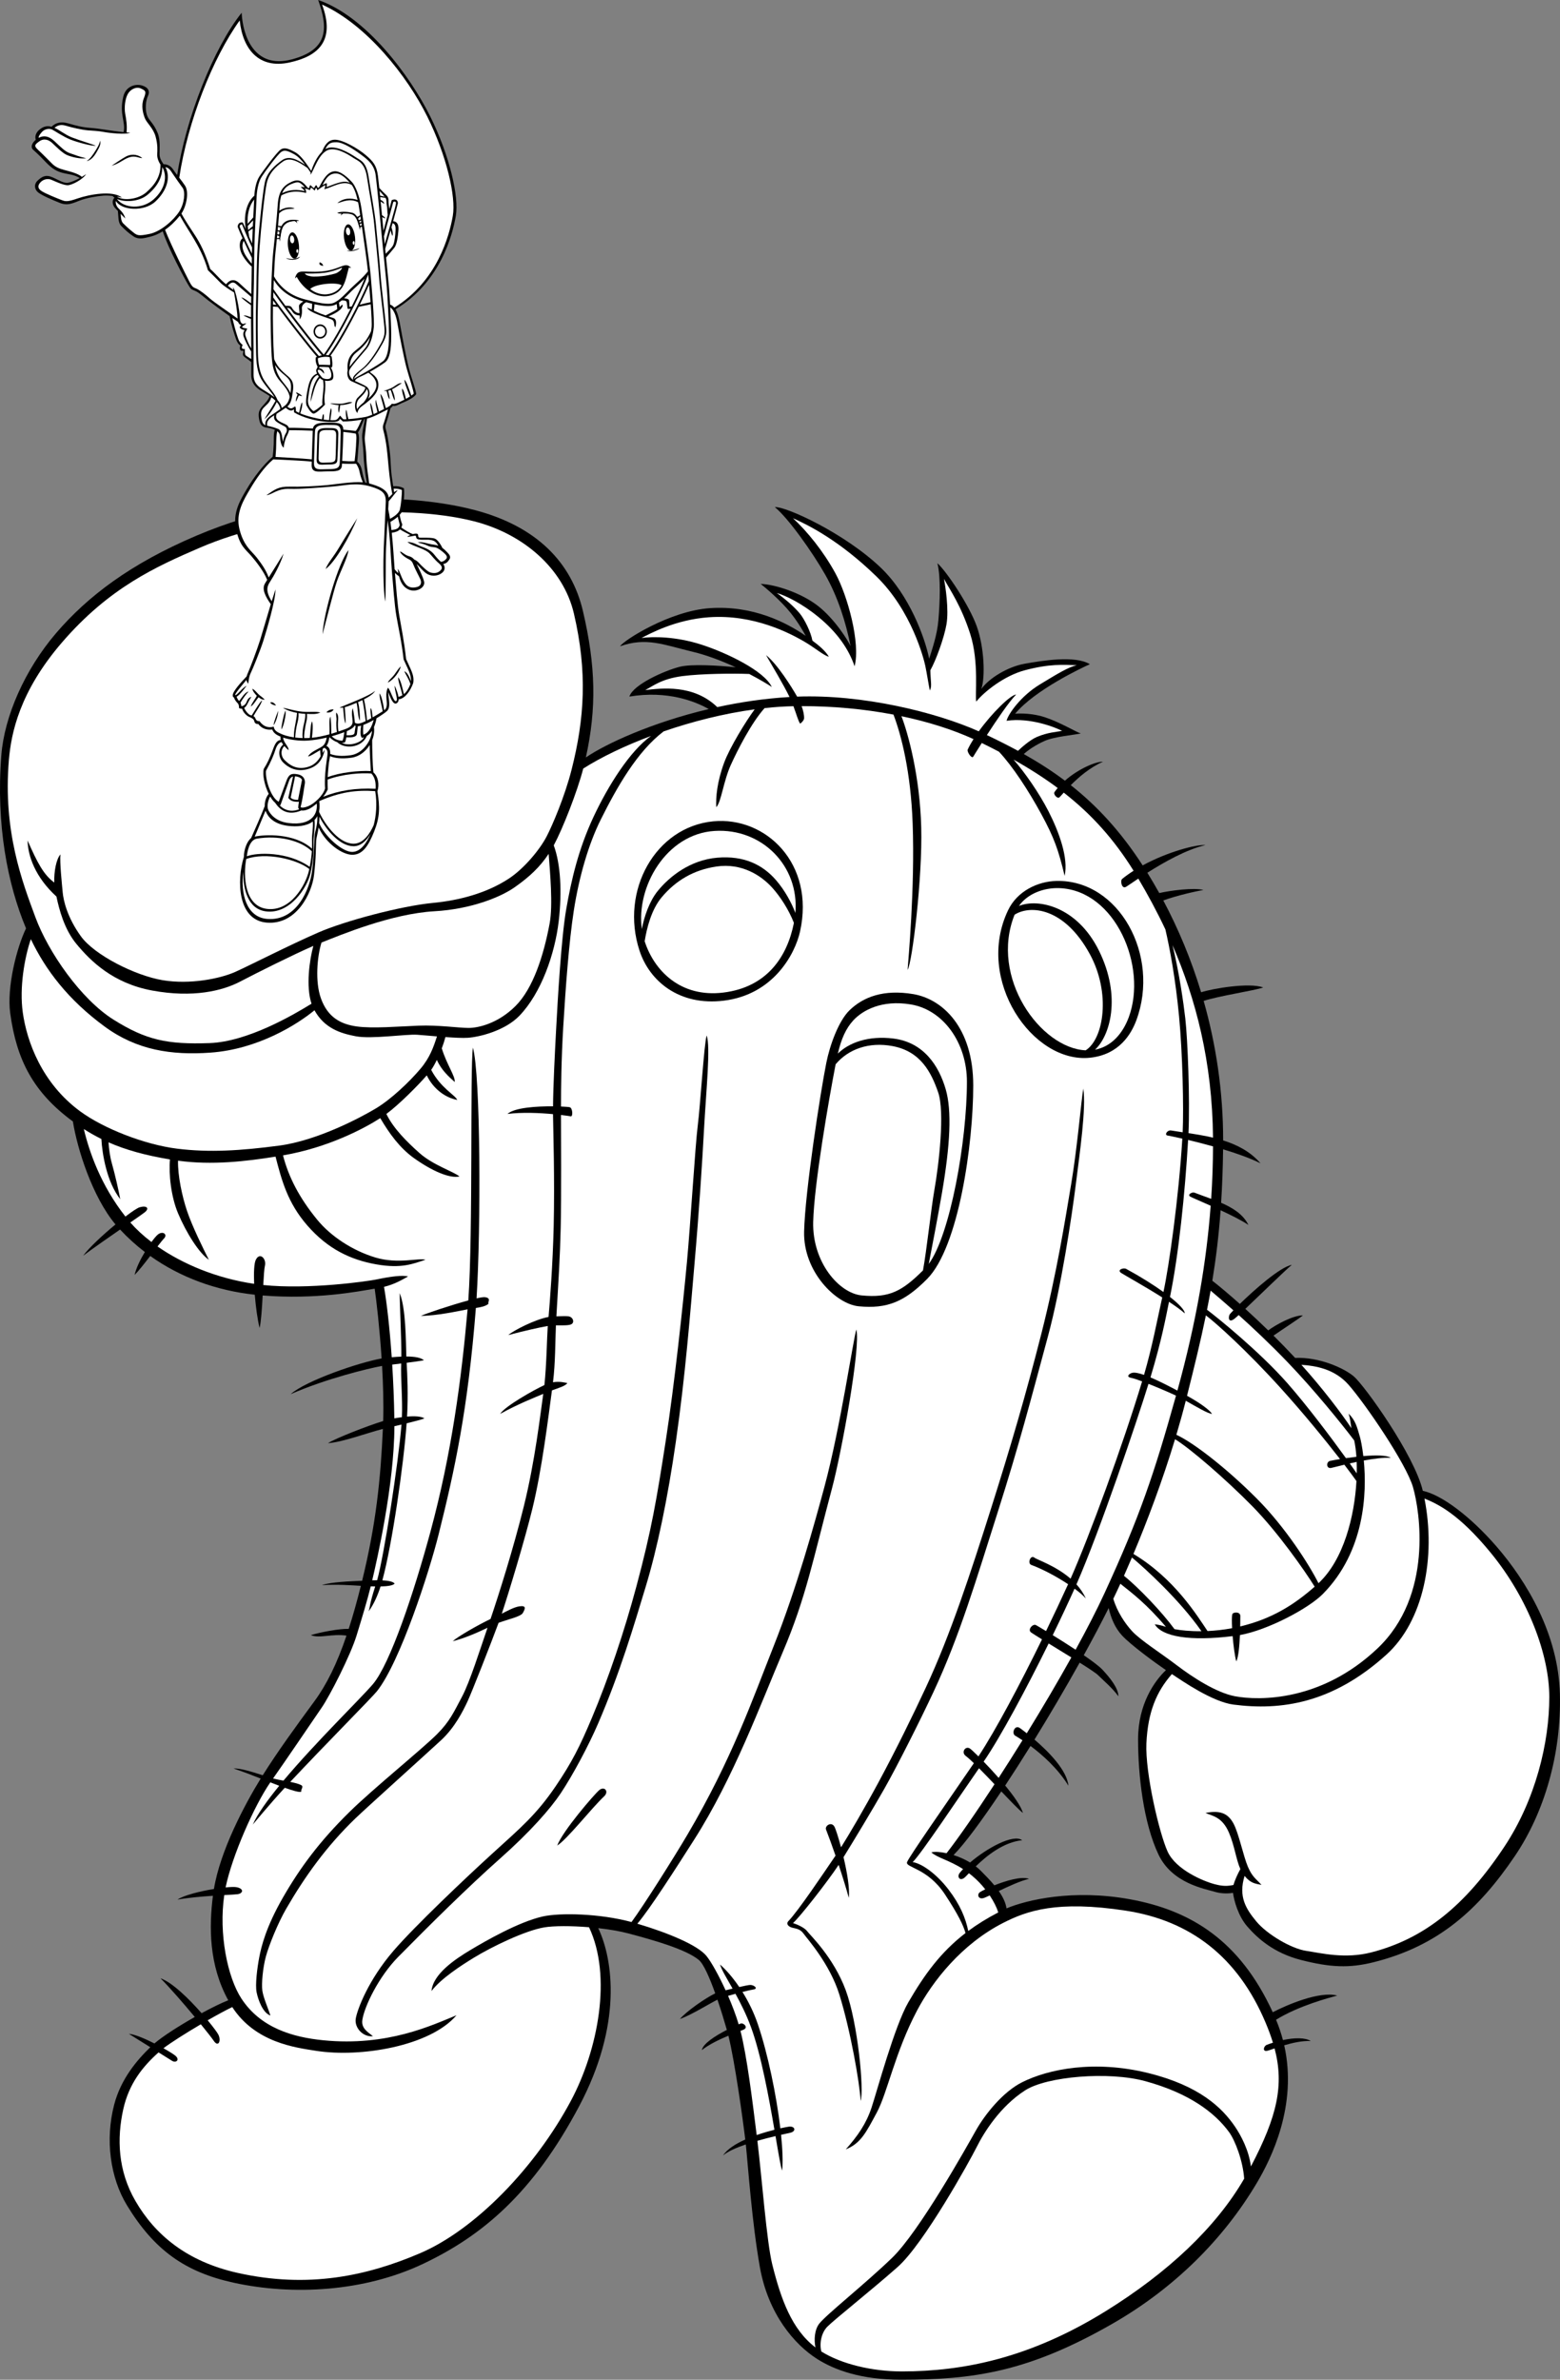 <?xml version="1.0" encoding="utf-8"?>
<!-- Generator: Adobe Illustrator 20.1.0, SVG Export Plug-In . SVG Version: 6.00 Build 0)  -->
<svg version="1.1" id="Layer_1" xmlns="http://www.w3.org/2000/svg" xmlns:xlink="http://www.w3.org/1999/xlink" x="0px" y="0px"
	 viewBox="0 0 463.477 706.633" style="enable-background:new 0 0 463.477 706.633;" xml:space="preserve">
<rect x="0" y="0" width="463.477" height="706.633" fill="#808080" stroke="none"/>
<g>
	<g>
		<path d="M463.449,503.008c-0.45-17.775-9.9-33.525-18.9-43.875
			c-7.761-8.926-16.303-15.288-21.831-16.45c-2.522-10.689-17.32-31.252-20.468-33.95
			c-2.949-2.528-10.434-5.844-17.469-5.518c-0.102-0.111-0.203-0.222-0.306-0.332
			c-1.996-2.139-4.057-4.249-6.115-6.289c2.389-1.676,7.34-4.866,8.74-6.011
			c-3.028,0-8.02,2.773-10.311,4.466c-2.328-2.268-4.63-4.427-6.805-6.4
			c4.556-4.308,12.15-11.732,13.816-13.066c-3.532,0.642-11.186,7.47-15.446,11.602
			c-3.193-2.847-6.026-5.22-8.172-6.892c1.085-6.602,1.916-13.402,2.463-20.922
			c3.169,1.471,6.397,3.08,8.255,4.362c-1.53-3.145-4.65-5.085-8.104-6.586
			c0.316-4.926,0.514-10.175,0.587-15.878c4.038,1.219,8.067,2.639,11.117,4.164
			c-2.998-3.475-6.897-5.487-11.1-6.798c0.001-14.557-2.121-28.503-5.793-41.431
			c4.689-1.533,14.994-3.026,17.684-3.987c-4.058-1.546-15.041,0.314-18.437,1.423
			c-2.955-9.756-6.787-18.901-11.239-27.258c3.868-1.444,10.11-2.837,11.936-3.099
			c-2.759-0.788-9.893,0.15-13.131,0.898c-1.145-2.062-2.326-4.072-3.542-6.03
			c4.844-3.073,11.57-6.903,17.272-8.219c-2.672-0.232-11.189,1.966-18.658,6.034
			c-6.595-10.172-13.609-17.708-21.364-23.818c2.328-2.347,5.658-5.253,9.572-6.965
			c-1.985-0.117-7.241,2.047-11.313,5.628c-3.873-2.907-7.929-5.496-12.212-7.904
			c1.346-1.248,3.568-2.723,6.126-3.875c3-1.35,9-1.8,10.8-2.25
			c-1.268-0.339-5.977-3.25-10.65-4.8c-3.613-1.199-7.28-1.181-8.85-1.05
			c5.85-7.05,19.8-13.65,22.2-14.7c-4.35-2.7-14.25-1.05-19.35-0.15
			c-5.1,0.9-10.65,4.351-12.9,7.5c1.2-3.45,0.899-12.3-1.351-18.6
			c-2.25-6.3-9-16.35-11.7-18.75c1.05,4.2,0.75,11.55,0.3,16.95
			c-0.367,4.403-1.93,8.805-2.739,11.419c-1.234-6.191-5.869-18.907-14.361-27.019
			c-10.814-10.331-28.35-18.3-31.5-18c4.05,3.3,11.249,13.5,14.999,20.1
			c3.75,6.6,6.15,14.25,7.5,21.149c-0.75-1.65-4.65-7.95-9.6-11.85
			c-4.95-3.9-12.75-6.449-17.1-6.6c1.35,1.05,5.962,4.949,8.85,8.55
			c2.071,2.582,3.637,5.236,4.525,6.866c-5.791-3.972-15.601-9.05-28.376-8.217
			c-12.045,0.786-25.848,9.661-26.773,11.326c7.744-2.766,12.926-0.448,21.373,1.574
			c4.549,1.089,9.077,2.862,12.971,4.663c-4.83-0.525-13.083-1.035-16.571-0.163
			c-4.425,1.107-13.901,5.267-15.007,8.862c11.369-1.895,19.682,1.48,23.576,3.706
			c-17.01,4.025-30.602,10.334-36.502,14.362c3.213-14.624,2.933-27.225-0.866-43.43
			c-3.383-14.436-13.692-25.103-31.95-29.971c-13.5-3.6-46.32-7.94-82.8,7.515
			c-19.65,8.325-32.44,18.077-41.78,28.974c-9.34,10.897-15.369,24.757-16.27,36.232
			c-1.626,20.728,1.893,38.454,7.338,51.441c-2.765,5.697-5.757,17.444-4.698,25.208
			c1.889,13.849,6.856,23.489,18.616,32.124c1.317,8.189,5.764,22.335,12.656,30.579
			c-3.745,3.092-7.843,6.884-9.612,9.297c3.04-2.279,7.309-5.25,10.979-7.784
			c2.27,2.439,4.729,4.666,7.359,6.674c-1.354,2.252-2.607,4.804-3.038,6.811
			c1.162-1.162,2.957-3.448,4.635-5.635c8.914,6.348,19.586,10.277,31.062,11.501
			c0.293,3.624,0.816,7.378,1.427,9.884c0.445-1.779,0.707-5.796,0.921-9.655
			c15.834,1.255,28.269-1.16,33.274-2.029c0.518,3.531,1.464,11.691,2.058,20.729
			c-6.725,1.194-22.413,6.551-27.027,10.605c10.581-4.612,23.001-7.629,27.166-8.386
			c0.32,5.525,0.487,11.254,0.331,16.363c-4.701,1.434-14.18,5.138-16.397,6.573
			c4.185-0.271,11.037-2.844,16.303-4.232c-0.685,15.192-2.053,28.332-6.159,45.09
			c-3.381,0.144-9.447,0.372-11.944,1.292c4.584-0.255,8.616,0.03,11.568,0.214
			c-1.194,4.758-2.385,8.991-3.605,12.775c-2.936-0.07-8.42,0.996-11.263,1.861
			c2.568,1.082,6.357-0.51,10.595,0.153c-2.856,8.406-5.9,14.541-9.545,19.497
			c-5.625,7.65-10.903,14.906-15.3,21.9c-0.012,0.018-0.024,0.04-0.036,0.059
			c-3.601-1.16-6.899-2.139-8.665-2.008c3.761,1.297,5.059,1.81,8.056,2.991
			c-4.841,7.869-12.042,21.469-13.893,32.785c-4.116,0.671-8.859,1.839-10.832,3.155
			c3.146-0.561,7.114-0.902,10.535-1.131c-1.155,9.115-1.248,20.508,4.55,31.024
			c-2.011,0.787-4.867,2.184-7.914,3.838c-3.716-4.229-8.713-9.153-12.211-10.363
			c2.767,2.767,6.845,7.466,10.188,11.484c-4.65,2.627-9.39,5.648-11.992,7.86
			c-2.851-1.438-5.921-2.739-7.589-2.85c1.956,1.211,4.249,2.647,6.363,3.974
			c-3.959,3.819-8.74,9.406-10.736,17.058c-2.7,10.35-1.216,21.664,3.825,29.925
			c8.1,13.275,17.258,19.797,31.725,22.95c17.55,3.825,38.7,2.7,56.25-5.625
			c17.55-8.325,32.625-20.925,46.35-46.8c12.837-24.2,10.125-43.478,5.67-52.867
			c3.211,0.359,6.354,0.879,8.955,1.567c7.65,2.025,17.101,4.725,20.925,7.875
			c1.411,1.162,3.205,5.264,4.873,9.919c-2.881,1.38-8.574,5.323-10.498,7.63
			c3.612-1.331,8.5-4.421,11.153-5.757c1.063,3.114,2.043,6.327,2.797,8.978
			c-3.466,1.771-7.108,4.108-7.425,6.004c2.035-1.653,5.218-3.162,7.888-4.284
			c1.906,7.67,4.263,24.623,5.008,30.833c-2.846,1.27-5.369,2.848-6.596,4.726
			c1.437-1.21,3.967-2.317,6.76-3.272c0.683,6.49,1.801,23.041,4.175,36.422
			c2.475,13.95,10.291,23.025,17.041,27.299c5.21,3.3,13.089,6.15,24.899,6.15
			c21.443,0,37.8-2.25,63-16.739c18.005-10.352,32.713-24.824,42.75-41.761
			c4.169-7.035,12.121-22.898,8.097-40.805c2.431-0.721,5.318-1.381,7.877-1.27
			c-1.673-1.065-4.891-0.996-8.26-0.284c-0.522-1.991-1.198-4.004-2.045-6.031
			c6.701-4.158,15.87-6.554,18.18-7.185c-5.389-1.398-15.141,2.87-19.16,4.952
			c-9.783-21.287-24.329-30.232-42.34-33.526c-17.027-3.115-30.771,0.18-36.757,2.69
			c-0.251-1.736-1.115-3.469-2.305-5.154c2.917-1.398,6.557-3.071,8.988-3.611
			c-2.225-0.835-6.822,0.535-10.296,1.917c-1.272-1.532-2.722-3.01-4.104-4.392
			c-0.44-0.44-0.923-0.848-1.426-1.236c3.205-3.1,8.174-7.187,13.801-7.764
			c-2.685-1.969-10.525,2.382-15.482,6.616c-1.572-0.95-3.278-1.689-4.916-2.209
			c3.21-3.224,8.317-10.115,14.189-18.904c2.858,3.003,5.396,5.641,6.436,6.397
			c-0.588-2.014-2.741-5.062-5.28-8.138c2.422-3.665,4.954-7.62,7.524-11.749
			c3.442,2.563,8.068,6.608,11.256,11.787c-0.449-4.636-5.966-10.165-10.079-13.683
			c4.544-7.362,9.157-15.196,13.426-22.851c2.722,1.714,4.88,3.136,5.428,3.684
			c1.575,1.575,4.275,3.825,6.075,6.3c0-2.476-2.66-5.662-4.725-7.875
			c-0.953-1.021-3.06-2.598-5.557-4.312c2.659-4.822,5.159-9.542,7.398-13.999
			c0.646,2.857,1.825,5.835,4.008,8.187c2.567,2.765,9.638,7.953,13.004,10.247
			c-3.319,3.139-8.278,9.992-8.278,20.578c0,10.577,1.575,24.75,6.075,34.2
			c4.081,8.571,13.781,10.142,16.65,11.025c1.818,0.559,3.897,0.597,5.48,0.329
			c0.309,2.379,1.573,6.939,4.27,10.021c3.15,3.6,7.907,7.85,15.9,9.9
			c8.775,2.25,14.4,2.475,21.6,0.675c19.221-4.805,31.2-15.6,42-31.575
			C458.875,538.101,463.899,520.783,463.449,503.008z"/>
		<path style="fill:#FFFFFF;" d="M366.443,389.084c-0.627,0.646-1.022,1.08-1.093,1.199
			c-0.45,0.75-0.45,2.7,1.35,1.35c0.246-0.184,0.706-0.589,1.314-1.146
			c4.245,3.815,9.319,8.579,14.436,13.895c7.925,8.235,16.1,18.333,19.883,23.34
			c0.303,1.362,0.527,3.002,0.653,4.851c-1.059,0.119-2.107,0.258-3.102,0.403
			c-4.482-6.205-11.624-15.707-17.435-22.293c-8.262-9.363-20.734-19.446-23.843-21.764
			c0.377-1.891,0.734-3.78,1.071-5.678C361.293,384.601,363.644,386.602,366.443,389.084z"/>
		<path style="fill:#FFFFFF;" d="M366.099,479.383c-0.136,0.682-0.136,2.232-0.04,4.087
			c-2.574,0.487-5.039,0.745-7.301,0.846c-3.153-4.662-9.797-15.553-22.013-22.895
			c4.021-9.553,8.567-21.543,12.359-34.062c4.315,2.607,14.952,11.737,22.996,19.924
			c7.625,7.762,15.62,19.229,18.489,23.86c-6.244,5.475-12.802,9.586-22.122,11.808
			c0.033-1.518,0.033-2.71,0.033-3.118C368.499,478.483,366.249,478.634,366.099,479.383z"/>
		<path style="fill:#FFFFFF;" d="M348.942,483.754c-3.664-5.015-10.645-12.358-15.013-15.834
			c0.757-1.695,1.551-3.518,2.369-5.441c3.666,3.036,14.099,12.48,20.658,21.888
			C353.552,484.402,350.745,484.101,348.942,483.754z"/>
		<path style="fill:#FFFFFF;" d="M391.726,470.116c-2.638-5.295-9.77-16.576-18.427-25.233
			c-8.971-8.97-18.609-16.444-23.799-18.848c0.996-3.346,1.935-6.723,2.794-10.098
			c2.89,1.631,6.685,3.896,7.805,3.896c-0.677-1.083-3.194-3.024-7.43-5.378
			c2.161-8.604,4.042-16.293,5.601-23.87c3.026,2.283,11.983,10.287,22.229,21.599
			c6.755,7.457,13.192,15.359,17.619,21.066c-1.134,0.187-2.139,0.372-2.919,0.533
			c-1.254,0.26-1.2,2.4,0.3,2.1c0.493-0.099,1.962-0.489,3.909-0.958
			c1.568,2.051,2.803,3.725,3.596,4.856C402.419,450.227,399.238,463.11,391.726,470.116z"/>
		<path style="fill:#FFFFFF;" d="M403.09,437.498c-0.532-0.772-1.238-1.777-2.076-2.95
			c0.657-0.15,1.346-0.303,2.055-0.451C403.109,435.178,403.114,436.319,403.09,437.498z"/>
		<path style="fill:#FFFFFF;" d="M359.846,355.975c-1.717-0.637-3.43-1.223-4.997-1.841
			c-0.625-0.247-2.25,0.599-1.2,1.199c0.46,0.263,2.983,1.328,6.043,2.695
			c-1.234,16.494-4.221,34.375-9.886,54.892c-2.543-1.342-5.463-2.851-8.001-3.922
			c3.32-11.018,4.557-17.787,5.505-22.448c1.869,1.236,3.534,2.428,4.689,3.434
			c0-0.922-1.623-2.687-4.396-4.871c2.59-12.618,4.457-30.754,5.385-46.613
			c2.166,0.512,4.73,1.156,7.401,1.902C360.367,345.482,360.2,350.656,359.846,355.975z"/>
		<path style="fill:#FFFFFF;" d="M353.1,336.473c0.454-10.013-0.226-27.711-0.951-34.09
			c-0.49-4.312-1.812-13.678-3.792-21.73c6.864,15.85,11.829,34.566,12.028,57.156
			C357.975,337.241,355.512,336.839,353.1,336.473z"/>
		<path style="fill:#FFFFFF;" d="M191.694,204.909c2.213-1.106,4.702-3.319,11.063-4.149
			c5.667-0.739,15.271-0.819,19.846-0.633c3.234,1.682,5.665,3.168,6.696,3.856
			c-2.25-4.8-13.5-10.2-21-12.6c-7.501-2.4-14.25-2.4-17.7-1.95
			c2.4-1.2,9.983-5.46,20.1-6.15c13.2-0.9,24,4.65,28.95,7.65
			c2.642,1.601,5.4,3.899,6.6,4.05c-1.083-1.762-2.841-3.239-4.886-4.759
			c-0.42-2.447-2.351-6.412-3.813-8.141c-1.65-1.95-4.05-4.05-6.75-6
			c2.55,0.75,7.35,3,12.45,7.2c5.373,4.425,8.85,9.3,10.649,14.55
			c1.8-6.9-2.1-21-5.7-27.6c-3.6-6.6-8.4-12.45-12.6-16.351
			c4.35,1.95,13.643,6.46,24.75,17.251c10.5,10.2,14.1,24.45,14.55,26.55
			c0.45,2.1,1.05,6,1.35,7.35c0.702-1.263,0.222-2.527,0.157-6.001
			c1.675-2.965,4.108-9.677,4.793-13.649c0.75-4.35-0.3-11.25-0.75-13.5
			c1.8,3.301,5.101,7.951,7.801,16.35c2.7,8.4,1.35,18.45,1.8,20.1
			c2.25-2.85,8.282-7.676,14.4-9.3c7.35-1.95,11.4-1.649,15.45-1.5
			c-2.55,0.6-5.25,2.25-10.95,5.7c-5.7,3.45-9.45,8.85-9.9,10.8
			c6.9-1.05,14.55,1.949,16.499,3c-1.65,0.3-4.35,0.45-7.499,1.8
			c-2.082,0.893-4.537,3.1-5.605,4.118c-2.969-1.616-6.048-3.159-9.244-4.675
			c2.9-4.471,6.637-9.98,8.699-12.043c-1.683,0.112-7.142,5.428-11.105,10.925
			c-12.798-5.699-34.512-11.025-53.964-10.304c-1.726-3.017-5.92-9.688-9.235-12.321
			c1.515,2.626,5.228,8.826,6.975,12.436c-7.469,0.441-14.71,1.528-21.464,3.004
			C205.993,203.102,196.449,204.381,191.694,204.909z"/>
		<path style="fill:#FFFFFF;" d="M2.649,225.583c0.675-7.875,3.15-20.175,15.75-34.8
			c14.043-16.3,28.031-22.576,41.1-28.2c23.7-10.199,59.396-13.353,81.301-7.8
			c14.691,3.725,26.578,14.037,29.7,27.375c4.069,17.385,3.15,31.275-0.675,46.35
			c-2.03,8.001-5.699,16.551-7.425,19.875c-2.025,3.9-6.698,9.542-11.25,12.524
			c-6.525,4.275-14.609,6.449-22.5,7.2c-9.45,0.9-26.169,5.339-34.05,8.775
			c-8.775,3.825-20.175,9.675-24.675,11.7c-4.5,2.025-13.5,3.825-21.601,2.475
			c-8.1-1.35-20.25-7.425-24.3-13.05s-5.175-10.575-5.4-13.05
			c-0.225-2.475-0.9-8.775-0.675-11.25c-1.26,1.441-1.941,5.184-1.819,8.353
			c-3.166-2.297-5.025-5.876-7.93-12.478c0.07,4.482,2.235,10.86,8.566,16.631
			c0.797,3.789,2.323,9.704,5.909,14.044c4.274,5.175,10.942,11.721,22.5,13.861
			c12.149,2.25,20.925,0.089,26.1-2.611c5.391-2.812,15.901-8.065,21.821-10.63
			c-1.144,4.103-2.253,12.057-0.545,17.158c-5.269,3.257-18.951,11.293-30.276,11.697
			c-12.6,0.45-18.9-0.9-28.575-6.975c-9.675-6.075-19.35-20.025-23.175-30.375
			C6.699,262.033,0.821,246.909,2.649,225.583z"/>
		<path style="fill:#FFFFFF;" d="M163.3,274.183c-1.8,9.675-4.95,19.35-10.125,24.525
			c-5.175,5.175-11.025,6.525-13.95,6.525c-2.925,0-9-0.9-14.85-0.675
			c-5.85,0.225-13.725,0.9-18.45,0.225c-4.726-0.675-8.55-2.7-10.575-8.325
			c-1.795-4.986-1.114-12.439,0.161-16.577c5.524-2.185,20.698-8.565,33.589-9.298
			c10.819-0.614,19.549-4.162,23.7-7.05c4.618-3.212,7.679-6.192,10.204-9.993
			C163.418,259.017,164.313,268.734,163.3,274.183z"/>
		<path style="fill:#FFFFFF;" d="M6.76,300.583c-1.007-7.3,0.48-16.066,2.402-21.715
			c4.358,9.132,11.071,18.004,21.957,25.976c9.525,6.975,19.761,8.547,31.38,7.725
			c14.256-1.008,25.915-8.454,30.931-12.579c2.957,5.345,7.715,6.851,12.269,7.718
			c4.726,0.9,14.851-0.675,18.226-0.45c1.37,0.091,3.558,0.293,5.897,0.487
			c-1.01,3.118-2.069,6.266-4.923,9.638c-3.3,3.9-8.7,9.03-13.2,11.73
			s-17.4,9.57-28.8,11.07s-20.7,2.1-30.3,0.9
			c-9.6-1.2-21.791-5.946-28.8-11.1C12.372,321.581,7.944,309.165,6.76,300.583z"/>
		<path style="fill:#FFFFFF;" d="M119.408,420.813c-0.765,0.101-1.525,0.224-2.25,0.357
			c-0.087-5.553-0.318-10.961-0.634-15.972c0.814-0.097,1.727-0.209,2.671-0.327
			C119.012,409.25,119.642,415.339,119.408,420.813z"/>
		<path style="fill:#FFFFFF;" d="M110.584,469.259c1.393-5.893,6.549-28.421,6.593-45.765
			c0.668-0.153,1.377-0.317,2.101-0.488c-0.948,11.69-5.136,38.704-7.228,46.228
			C111.556,469.235,111.062,469.244,110.584,469.259z"/>
		<path style="fill:#FFFFFF;" d="M219.998,603.043c0.382-0.148,0.693-0.271,0.901-0.36
			c1.575-0.675-0.042-2.153-0.9-1.8c-0.169,0.07-0.352,0.148-0.535,0.225
			c-0.81-2.713-1.931-5.653-3.153-8.465c0.677-0.196,1.429-0.406,2.198-0.613
			c1.556,2.829,3.242,6.166,4.64,9.978c2.982,8.134,5.311,20.917,6.937,30.39
			c-1.573,0.399-3.412,0.924-5.275,1.575C223.501,623.471,221.928,610.681,219.998,603.043z"/>
		<path style="fill:#FFFFFF;" d="M328.674,686.158c-22.635,14.07-42.511,18-60.749,18
			c-8.706,0-17.822-2.11-23.908-5.913c-0.619-2.449,0.032-5.594,1.783-7.362
			c2.173-2.194,13.102-10.839,20.902-17.739c7.8-6.899,21.398-31.461,23.498-35.662
			c2.101-4.2,6.9-12,14.4-16.8c6.442-4.123,24.805-5.688,35.7-2.7
			c13.125,3.6,20.626,9.375,24.825,15.075c1.875,2.545,4.181,8.734,4.517,13.875
			C361.216,661.472,346.941,674.804,328.674,686.158z"/>
		<path style="fill:#FFFFFF;" d="M334.524,567.358c19.054,2.931,33.214,13.659,41.475,33.225
			c0.876,2.076,1.605,4.051,2.192,5.97c-0.617,0.194-1.226,0.405-1.817,0.63
			c-0.94,0.358-1.35,2.025,0,1.8c0.389-0.065,1.214-0.356,2.304-0.729
			c2.86,10.818,0.836,20.079-7.033,35.045c-0.57-4.735-2.922-9.173-4.721-11.817
			c-3.825-5.625-10.575-12.15-25.725-15.9c-16.048-3.972-29.7-1.2-37.5,2.7
			c-5.779,2.891-11.1,9.6-13.8,14.4c-2.7,4.8-16.8,30-24.9,37.8
			c-8.1,7.8-19.499,16.8-21.6,19.5c-1.404,1.805-1.598,4.813-1.125,7.059
			c-7.043-5.354-10.259-14.344-12.825-24.609c-1.663-6.654-3.097-25.83-4.426-36.747
			c1.907-0.547,3.781-1.017,5.386-1.396c0.905,5.312,1.564,9.281,1.965,10.243
			c0.272-2.512,0.131-6.259-0.318-10.624c1.376-0.311,2.39-0.525,2.793-0.626
			c1.8-0.45,1.35-2.025-0.45-1.8c-0.376,0.047-1.302,0.214-2.556,0.495
			c-1.165-9.832-3.724-22.181-6.669-30.87c-1.207-3.561-2.835-6.82-4.585-9.623
			c1.401-0.356,2.632-0.641,3.235-0.727c1.575-0.225,0.226-1.35-0.899-1.35
			c-0.464,0-1.774,0.269-3.291,0.616c-1.949-2.874-3.98-5.177-5.709-6.69
			c0.452,1.583,1.938,3.995,3.727,7.156c-0.727,0.174-1.436,0.346-2.077,0.501
			c-2.033-4.447-4.219-8.358-5.663-10.163c-2.59-3.238-11.496-6.928-20.559-9.607
			c3.676-4.276,11.49-16.495,16.922-25.013c11.625-18.225,19.814-40.437,26.325-55.725
			c6.9-16.2,9-27.6,14.625-48.675c2.758-10.335,8.55-41.85,7.2-47.025
			c-0.9,2.7-4.726,29.025-9.45,46.575c-2.951,10.96-8.175,29.925-15.075,47.325
			c-6.33,15.963-12.48,33.72-25.605,55.995c-4.001,6.792-13.09,21.209-16.675,26.051
			c-9.368-2.551-21.26-2.814-26.42-1.646c-7.155,1.62-17.083,7.336-21.583,10.036
			c-4.5,2.7-10.983,7.078-11.417,12.089c2.874-3.791,9.032-7.712,12.601-9.9
			c5.163-3.165,15.17-8.047,20.925-9c2.811-0.465,7.954-0.477,13.277-0.037
			c6.856,14.463,2.747,36.305-5.402,51.562c-10.575,19.8-28.413,38.212-44.775,45.225
			c-15.75,6.75-33.242,10.548-54.225,5.85c-15.075-3.375-24.541-11.298-30.375-21.375
			c-5.215-9.007-5.53-18.538-3.6-27.225c1.707-7.678,5.839-12.727,10.482-16.873
			c1.983,1.245,3.53,2.215,4.021,2.51c1.145,0.687,2.291-0.23,1.145-1.375
			c-0.407-0.406-1.859-1.334-3.707-2.369c2.151-1.646,6.619-4.479,11.103-7.115
			c1.899,2.327,3.351,4.183,3.829,4.901c1.374,2.062,2.292,0,1.375-1.833
			c-0.285-0.57-1.481-2.206-3.171-4.25c2.745-1.575,5.361-2.993,7.301-3.927
			c6.84,10.523,18.646,12.019,24.997,13.004c13.05,2.025,33.75-1.35,41.625-10.575
			c-7.2,2.925-20.496,9.335-39.6,7.425c-9-0.9-18.562-3.617-24.3-12.375
			c-4.155-6.341-6.779-19.325-5.095-30.731c1.953-0.112,3.432-0.189,3.97-0.266
			c1.604-0.229,1.991-1.62-0.3-2.078c-0.579-0.116-1.769-0.083-3.277,0.065
			c1.977-9.509,8.521-24.281,13.289-31.201c0.874,0.341,1.77,0.686,2.647,1.015
			c-3.577,4.374-6.474,8.425-7.858,11.521c0.771-0.867,4.571-5.567,9.5-10.921
			c2.394,0.85,4.385,1.429,4.9,1.171c-0.187-0.701,0.834-1.493,0-1.95
			c-0.737-0.404-1.932-0.7-3.274-0.968c10.322-11.013,24.329-25.108,25.774-26.932
			c6.9-8.7,15.529-35.418,18.3-46.5c4.789-19.156,8.713-37.117,11.083-67.294
			c1.43-0.214,2.906-0.503,3.767-1.256c-0.45-0.3,1.05-1.65-1.05-1.95
			c-0.412-0.059-1.317,0.082-2.515,0.352c1.31-20.745,1.211-66.413-1.086-74.452
			c-0.873,5.826,0.075,54.902-1.364,75.065c-5.203,1.405-12.628,3.9-14.085,4.585
			c4.527,0,11.172-1.417,13.869-1.945c-1.807,20.597-4.736,42.784-11.02,65.995
			c-4.91,18.14-12,39.3-17.1,45.3c-3.555,4.183-17.018,17.256-26.579,28.656
			c-1.074-0.197-2.147-0.399-3.094-0.642c3.301-4.638,12.076-17.588,14.448-21.039
			c2.476-3.601,8.55-15.525,10.351-21.375c1.66-5.396,3.124-10.213,4.225-14.638
			c0.431,0.016,0.874,0.028,1.322,0.036c-1.697,5.242-1.522,6.124-1.947,7.402
			c1.525-2.097,2.683-4.729,3.538-7.402c1.947-0.042,3.675-0.25,4.188-0.848
			c-0.467-0.622-1.943-0.88-3.652-0.965c2.934-10.742,6.331-34.436,7.212-46.629
			c2.312-0.562,4.466-1.127,5.29-1.456c-0.98-0.653-2.984-0.727-5.162-0.539
			c0.363-6.631,0.084-12.341-0.126-15.978c2.019-0.26,3.97-0.528,5.137-0.734
			c-0.895-0.806-2.704-1.128-5.226-1.131c-0.151-4.59-0.129-14.31-1.974-18.818
			c0,3.596,0.531,13.388,0.493,18.849c-0.887,0.035-1.843,0.1-2.862,0.189
			c-0.624-8.969-1.507-16.463-2.294-20.903c3.244-0.793,5.413-2.127,7.138-3.085
			c-1.575-0.45-5.175,0-9.45,0.9c-2.394,0.504-20.101,3.051-33.56,1.642
			c0.148-2.685,0.291-4.916,0.485-5.692c0.525-2.1-1.499-4.2-2.7-1.8
			c-0.512,1.023-0.634,3.822-0.499,7.136c-11.222-1.643-21.257-5.906-28.701-11.097
			c0.856-1.111,1.549-1.987,1.9-2.339c1.2-1.2-0.3-2.399-1.8-1.2
			c-0.435,0.348-1.123,1.156-1.9,2.22c-2.449-1.864-4.556-3.82-6.285-5.798
			c2.148-1.482,3.769-2.608,4.286-3.021c1.5-1.2,0.6-2.1-1.501-1.5
			c-0.665,0.189-2.263,1.253-4.24,2.759c-7.302-9.299-10.717-19.111-12.355-25.986
			c1.689,1.083,3.416,2.061,5.213,2.949c0.257,4.535,1.611,12.792,5.607,17.878
			c-0.45-2.475-1.575-7.425-2.475-10.575c-0.573-2.004-0.871-4.279-1.012-6.308
			c5.141,2.264,10.965,3.867,18.26,5.083c-0.394,4.265,0.296,11.024,2.402,16
			c2.476,5.85,6.225,11.775,9.15,13.8c-1.575-3.15-4.95-9.9-6.525-14.625
			c-1.375-4.125-2.749-10.309-2.627-14.807c10.077,1.398,20.277,0.186,28.964-1.202
			c1.824,7.002,3.555,13.68,9.438,20.434c6.075,6.976,12.825,10.2,20.475,11.551
			c7.65,1.35,11.025-0.225,14.625-1.35c-1.8-0.675-8.1,1.35-14.85-0.675
			c-6.75-2.025-13.252-6.269-17.325-11.25c-5.277-6.454-8.454-12.559-10.143-19.082
			c13.463-2.331,24.023-7.949,28.899-11.061c2.597,4.423,5.71,8.805,9.979,11.855
			c5.337,3.813,10.639,6.139,13.564,5.464c-2.025-1.575-7.875-3.375-11.925-6.975
			c-3.693-3.283-7.753-7.314-9.807-11.582c3.879-2.888,9.393-8.466,12.002-11.458
			c1.968,4.091,5.629,6.686,9.055,7.29c-0.63-1.47-4.917-3.531-7.742-8.92
			c0.537-0.77,1.115-1.798,1.68-2.961c1.38,3.084,3.606,5.04,5.312,6.556
			c0.192-1.73-2.351-5.109-3.845-9.987c0.431-1.146,0.805-2.293,1.081-3.354
			c2.622,0.19,5.145,0.317,6.663,0.216c3.375-0.225,10.986-2.062,15.3-6.525
			c6.524-6.75,10.575-18.45,11.7-28.125c1.008-8.669,0.566-16.965-1.478-22.484
			c2.692-5.023,6.956-15.862,8.765-22.815c5.318-3.371,12.309-6.75,20.141-9.684
			c-6.259,4.457-12.723,14.716-17.078,24.008c-4.5,9.6-6.6,18.75-8.1,27.3
			c-1.499,8.55-2.55,27-3,35.4c-0.414,7.739-0.872,16.642-0.941,23.275
			c-4.752-0.037-11.454,0.355-13.542,2.263c4.438-0.565,9.702-0.3,13.536,0.057
			c0.052,4.485,0.526,19.385,0.197,33.355c-0.268,11.381-1.127,22.306-1.522,26.862
			c-4.03,0.75-10.264,3.937-11.978,5.388c4.773-1.256,9.327-2.299,11.741-2.694
			c-0.236,3.358-0.365,11.744-0.996,17.537c-3.419,1.594-11.746,6.317-13.146,8.558
			c5.376-2.957,10.144-4.828,12.805-5.941c-0.911,6.314-2.422,19.839-5.755,33.316
			c-3.133,12.67-7.453,26.29-9.906,33.519c-3.631,1.742-9.713,5.202-11.244,6.606
			c3.261-0.783,7.201-2.472,10.343-3.985c-2.232,6.462-5.251,16.103-7.578,20.465
			c-2.399,4.5-3.589,7.294-7.415,11.12c-4.5,4.5-18.922,16.124-26.032,23.113
			c-8.85,8.7-14.618,16.486-19.718,25.336c-5.1,8.85-6.485,14.714-7.085,17.864
			s-1.225,8.086-0.775,10.336c0.45,2.25,1.86,6.151,4.11,6.9
			c-0.45-1.5-2.101-5.25-2.4-7.35c-0.3-2.1,0.15-6.9,1.051-10.2
			c0.899-3.3,3.563-9.887,5.999-14.1c5.55-9.6,12-18.6,20.55-26.85
			c3.068-2.96,21.449-19.5,25.499-23.25c4.05-3.75,6.451-8.55,7.8-11.4
			c1.247-2.632,7.096-17.538,9.283-23.466c3.071-1.125,6.603-1.828,7.217-2.934
			c0.75-1.351,1.05-2.25-1.05-1.95c-1.494,0.213-3.587,1.333-5.215,2.18
			c2.053-6.152,6.861-22.038,9.115-31.28c2.812-11.529,4.663-26.712,5.785-35.026
			c2.026-0.729,4.102-1.362,4.565-2.174c-0.577-0.116-2.225-0.578-4.251-0.241
			c0.722-5.803,0.654-12.109,0.867-16.903c1.63-0.01,3.492,0.098,4.434-0.256
			c1.2-0.45,0.744-2.129-0.6-2.4c-0.63-0.127-2.346-0.045-3.693-0.013
			c0.636-10.91,1.067-17.33,1.282-26.343c0.216-9.097,0.096-27.472,0.086-33.449
			c1.603,0.189,2.677,0.357,2.888,0.399c0.706,0.142,0.585-2.412-0.263-2.694
			c-0.204-0.067-1.196-0.159-2.624-0.219c0.007-5.377,0.074-13.774,0.674-23.781
			c0.675-11.25,1.689-25.125,3.133-34.413c1.575-10.125,4.411-19.819,8.018-27.033
			c4.756-9.511,10.74-20.132,18.662-26.158c8.551-2.947,17.897-5.309,27.053-6.551
			c-2.572,3.457-7.412,11.335-9.077,15.854c-2.1,5.7-2.49,10.2-2.339,13.2
			c1.499-1.5,2.1-7.65,4.35-12.6c1.926-4.237,6.025-12.373,10.012-16.818
			c2.898-0.316,5.764-0.509,8.57-0.568c0.915,2.417,1.337,4.166,1.971,5.164
			c0.228-0.033,1.179-0.929,1.197-1.577c0.03-1.022-0.286-2.374-0.727-3.606
			c9.101-0.016,18.433,0.825,27.282,2.509c2.326,6.115,5.132,16.963,5.694,32.297
			c0.711,19.342-1.35,41.25-1.5,43.5c1.35-1.95,4.441-27.298,4.05-42.3
			c-0.395-15.153-3.914-27.988-5.883-33.021c7.743,1.622,15.042,3.898,21.417,6.803
			c-0.677,1.072-1.27,2.124-1.733,3.118c-0.284,0.607,1.2,2.85,1.65,2.1
			c0.145-0.241,1.141-1.86,2.543-4.062c1.752,0.857,3.451,1.715,5.093,2.576
			c4.044,4.316,8.748,11.474,12.613,18.586c3.75,6.9,5.1,10.65,6.9,18.3
			c1.2-5.25-1.65-13.05-4.801-19.2c-2.795-5.457-7.073-11.588-10.375-15.332
			c4.824,2.712,9.165,5.491,13.115,8.43c-0.331,0.391-0.65,0.789-0.94,1.202
			c-0.44,0.625,0.75,1.951,1.35,1.65c0.158-0.079,0.645-0.642,1.397-1.477
			c8.395,6.554,14.982,13.955,20.74,23.201c-1.193,0.759-2.334,1.567-3.387,2.426
			c-0.626,0.51-0.15,3,1.05,2.4c0.357-0.178,1.737-1.153,3.75-2.491
			c2.795,4.721,5.517,9.736,8.043,15.09c1.351,5.841,2.984,14.547,4.056,25.773
			c1.058,11.081,1.404,27.24,1.078,34.459c-1.164-0.173-2.311-0.346-3.427-0.531
			c-1.183-0.197-2.1,1.35-1.05,1.5c0.301,0.043,1.956,0.369,4.371,0.917
			c-1.077,17.683-3.961,37.993-5.613,45.545c-2.93-2.115-6.718-4.501-11.058-6.862
			c-0.833-0.453-2.85,0.3-1.5,1.2c0.898,0.599,6.909,3.921,12.202,7.269
			c-1.522,6.828-2.961,14.622-5.409,23.002c-1.593-0.555-2.899-0.819-3.643-0.571
			c-0.9,0.3-1.8,1.199,0,1.5c0.505,0.084,1.646,0.469,3.073,1.003
			c-5.722,18.929-15.673,46.029-21.248,58.582c-4.441-3.854-9.978-5.623-10.774-6.26
			c-1.125-0.9-2.131,1.719-0.9,2.175c3.525,1.306,7.65,3.544,10.937,5.723
			c-2.015,4.419-4.236,9.142-6.553,13.918c-1.654-1.003-2.809-1.679-3.034-1.791
			c-0.9-0.45-2.606,1.413-1.35,2.25c0.671,0.447,1.798,1.154,3.181,2.008
			c-6.587,13.445-13.742,26.928-18.882,34.743c-1.27-1.257-2.209-2.117-2.523-2.326
			c-1.351-0.9-2.681,1.121-1.275,2.175c0.621,0.466,1.463,1.225,2.439,2.165
			c-8.461,12.366-19.235,27.745-19.846,29.375c-0.624,1.666,6.04,1.666,11.247,9.58
			c3.965,6.026,5.511,9.272,6.116,11.49c-7.398,5.695-12.209,12.336-17.011,20.607
			c-4.05,6.975-9.344,26.534-10.918,31.259c-1.575,4.725-4.05,8.325-7.65,12.375
			c4.5-1.8,6.075-5.1,9.225-10.95c3.15-5.85,5.4-17.85,11.925-30.225
			c4.608-8.741,13.274-19.8,25.649-26.1C305.078,567.393,314.05,564.208,334.524,567.358z
			"/>
		<path style="fill:#FFFFFF;" d="M281.222,550.285c-1.896-0.411-3.539-0.498-4.523-0.252
			c1.86,1.674,5.259,2.278,9.43,4.975c-0.386,0.404-0.735,0.799-1.03,1.175
			c-0.785,1.002-0.075,2.4,1.275,1.5c0.272-0.182,0.79-0.718,1.5-1.452
			c0.322,0.246,0.646,0.503,0.975,0.777c1.467,1.223,2.761,2.595,3.869,3.996
			c-0.797,0.381-1.381,0.7-1.619,0.879c-0.9,0.675-0.45,2.325,1.35,1.65
			c0.345-0.129,0.9-0.384,1.594-0.715c1.211,1.812,2.08,3.58,2.548,5.045
			c-3.362,1.747-6.306,3.577-8.921,5.516c-0.783-3.768-2.366-7.752-5.891-12.335
			c-3.592-4.669-7.914-7.705-10.621-8.122c2.358-2.161,14.277-20.068,19.711-27.865
			c1.428,1.434,3.02,3.096,4.6,4.754C289.851,538.418,284.773,545.723,281.222,550.285z"/>
		<path style="fill:#FFFFFF;" d="M305.058,514.672c-0.98-0.773-1.72-1.314-2.034-1.539
			c-1.575-1.125-2.55,1.575-1.425,2.25c0.221,0.133,1.022,0.603,2.174,1.37
			c-2.389,3.851-4.768,7.6-7.073,11.161c-1.532-1.745-3.091-3.415-4.458-4.821
			c5.003-7.273,12.694-21.65,19.314-35.084c2.095,1.286,4.493,2.751,6.742,4.146
			C314.213,499.49,309.645,507.221,305.058,514.672z"/>
		<path style="fill:#FFFFFF;" d="M319.564,489.865c-2.314-1.527-4.743-3.059-6.798-4.327
			c2.406-4.938,4.632-9.678,6.483-13.801c1.486,1.091,2.675,2.112,3.35,2.921
			c-0.703-1.582-1.674-2.972-2.787-4.196c7.08-16.18,17.905-48.275,21.407-59.542
			c2.812,1.113,6.103,2.518,8.174,3.496c-6.484,23.228-10.78,35.957-21.245,58.667
			C325.851,478.071,322.893,483.803,319.564,489.865z"/>
		<path style="fill:#FFFFFF;" d="M336.324,484.333c-2.064-2.251-4.437-5.757-5.561-9.6
			c0.647-1.331,1.352-2.827,2.098-4.457c3.499,2.784,7.77,5.979,13.542,12.799
			c-1.308-0.405-1.898-0.588-3.329-0.767c2.183,3.711,10.523,5.083,23.143,3.518
			c0.235,2.839,0.631,5.855,1.082,7.507c0.651-1.22,0.947-4.687,1.083-7.822
			c8.358-1.501,20.413-7.918,24.642-12.202c12.488-12.652,13.094-29.975,12.163-39.631
			c2.856-0.528,5.796-0.911,8.012-0.794c-1.187-0.816-4.54-0.825-8.152-0.517
			c-0.339-2.869-0.786-4.893-0.998-5.634c-0.9-3.15-1.35-4.95-3.375-6.975
			c0.439,1.316,0.594,2.823,0.833,4.334c-3.163-4.72-8.543-11.804-14.861-18.832
			c4.224,0.3,9.846,1.195,14.028,5.947c4.95,5.625,17.1,23.4,19.125,30.375
			c2.025,6.975,6.075,32.175-10.575,47.925s-35.1,15.525-42.3,14.175
			c-5.533-1.038-12.6-5.625-17.325-9.226C344.874,490.858,338.799,487.033,336.324,484.333z"/>
		<path style="fill:#FFFFFF;" d="M447.024,548.233c-11.639,17.601-23.85,27.45-39.6,31.5
			c-7.823,2.012-14.85,0.225-19.35-0.45c-4.5-0.675-11.7-4.95-14.85-8.775
			c-3.002-3.646-5.381-7.298-3.455-13.477c1.826,2.229,3.131,2.255,5.03,2.677
			c-1.575-1.8-2.7-2.25-4.05-5.4c-1.35-3.15-2.7-9.9-4.275-12.825
			c-1.575-2.925-3.825-4.05-8.325-3.15c2.025,0.9,4.95,1.125,6.975,5.85
			c1.682,3.925,2.125,8,3.387,10.817c-0.787,1.425-1.643,3.254-2.036,4.716
			c-1.738,0.357-3.129,0.432-5.626-0.234c-3.375-0.9-11.475-4.275-13.95-9.675
			c-2.475-5.4-6.699-23.384-6.3-32.175c0.421-9.257,3.007-15.367,7.571-20.536
			c3.171,2.1,12.04,8.252,18.304,9.061c13.95,1.8,29.303-0.24,45.45-14.85
			c10.949-9.906,14.756-28.738,11.284-46.337c3.717,1.543,10.008,4.298,19.691,16.111
			c11.25,13.725,17.4,30.448,17.4,42.825C460.299,517.408,456.249,534.283,447.024,548.233z"/>
		<path style="fill:#FFFFFF;" d="M151.599,582.208c-3.15,0.225-11.25,3.825-18.225,6.3
			C139.224,589.183,146.199,586.708,151.599,582.208z"/>
	</g>
	<path d="M211.899,243.884c-17.107,1.645-27.75,20.549-21.9,38.399
		c2.954,9.013,11.747,16.479,25.051,14.85c14.7-1.8,21.149-13.8,22.649-20.55
		C242.175,256.443,227.5,242.383,211.899,243.884z"/>
	<path style="fill:#FFFFFF;" d="M212.349,246.733c13.979-0.848,25.172,10.378,23.956,24.351
		c-1.056-2.849-3.104-6.713-5.807-9.801c-3.938-4.5-9.412-7.274-17.4-6.6
		c-7.987,0.675-14.142,5.513-17.7,9.9c-2.488,3.068-4.035,7.672-4.708,11.286
		C188.95,263.397,197.883,247.609,212.349,246.733z"/>
	<path style="fill:#FFFFFF;" d="M214.899,294.733c-12.762,1.562-20.587-6.573-23.369-15.244
		c0.634-3.908,1.979-9.393,5.069-13.068c4.162-4.95,9.45-8.1,16.2-9.112
		c7.724-1.159,13.5,2.812,16.649,6.3c2.426,2.686,4.893,6.532,6.422,10.421
		C233.9,284.059,227.893,293.142,214.899,294.733z"/>
	<path d="M313.899,261.583c-5.512,0.113-11.662,2.969-14.399,8.7
		c-9.905,20.731,7.329,45.541,24.3,43.8c8.775-0.9,12.337-7.163,13.799-11.1
		C344.769,283.679,332.446,261.205,313.899,261.583z"/>
	<path style="fill:#FFFFFF;" d="M301.427,271.619c4.579-2.968,14.785-2.229,22.373,11.713
		c6.258,11.499,4.168,25.088-1.243,28.547C309.178,311.28,293.95,290.272,301.427,271.619z"
		/>
	<path style="fill:#FFFFFF;" d="M335.349,302.083c-1.727,4.651-5.034,8.685-10.021,9.607
		c4.359-3.965,7.985-15.625,1.172-29.407c-6.526-13.198-18.133-15.564-23.764-13.275
		c2.505-3.631,7.408-5.486,12.1-5.287C331.378,264.425,340.963,286.971,335.349,302.083z"/>
	<path d="M271.3,295.183c-8.747-1.458-14.798,0.818-18.9,4.8
		c-3.268,3.172-5.856,10.382-6.899,15.6c-1.75,8.747-6.309,38.145-6.601,50.1
		c-0.291,11.954,9.47,21.539,16.2,22.201c8.545,0.839,13.725-1.426,20.349-8.112
		c9.432-9.522,13.704-40.236,13.704-57.439C289.152,305.13,280.046,296.641,271.3,295.183z"/>
	<path style="fill:#FFFFFF;" d="M253.524,302.983c2.7-2.925,8.354-6.183,17.1-4.725
		c9.648,1.608,16.65,11.422,16.65,22.95c0,17.679-4.967,45.406-11.34,54.106
		c1.057-5.486,2.733-14.154,3.915-21.031c2.475-14.4,2.97-24.47,1.125-30.825
		c-2.025-6.975-6.525-13.95-15.525-15.075c-7.475-0.934-13.264,1.234-16.524,4.47
		C249.936,308.499,251.305,305.387,253.524,302.983z"/>
	<path style="fill:#FFFFFF;" d="M255.999,384.658c-6.731-0.661-14.691-9.87-14.4-21.825
		c0.276-11.316,4.71-36.706,6.667-46.806c3.739-4.469,9.853-6.738,16.958-5.394
		c8.325,1.575,11.459,7.829,13.5,13.725c2.025,5.85,0.225,21.375-1.125,29.025
		c-0.947,5.363-2.304,18.052-3.382,23.853C268.014,383.387,264.243,385.467,255.999,384.658z"/>
	<path d="M209.949,307.483c-0.751,2.25-1.891,20.85-2.641,26.7
		c-0.751,5.85-2.158,29.2-3.21,40.5c-1.2,12.9-3.71,36.408-6.3,53.1
		c-2.7,17.4-4.2,26.399-8.7,43.2c-3.67,13.7-8.4,27.6-13.2,39
		c-3.676,8.732-6.031,13.373-10.8,20.4c-5.7,8.4-10.35,12.301-18.6,19.8
		c-8.25,7.5-23.353,21.843-29.581,29.069c-7.5,8.7-10.77,17.431-11.22,20.131
		c-0.45,2.7,2.1,5.549,5.1,5.25c-1.2-1.05-3.534-2.208-3.15-4.8
		c0.601-4.05,4.847-12.85,10.65-18.75c9-9.15,21-21,30.149-29.1
		c9.15-8.1,15.15-15,18.15-19.5c3.611-5.417,8.255-14.106,11.1-20.7
		c6.601-15.3,10.725-29.399,14.1-40.5c3.507-11.533,6.583-26.402,9-43.2
		c2.85-19.8,4.201-37.5,5.55-52.95c1.35-15.449,2.25-29.399,2.85-40.35
		C209.799,323.833,211.15,310.783,209.949,307.483z"/>
	<path d="M321.849,323.233c-0.6,3.45-1.8,17.7-3.6,28.35
		c-1.8,10.65-4.199,26.1-8.85,44.4c-4.65,18.3-9.208,33.782-14.85,51.6
		c-6.15,19.425-12.15,37.8-19.501,53.55c-3.763,8.064-8.806,18.399-14.1,28.2
		c-4.261,7.889-8.727,15.477-11.074,19.196c-0.826-3.094-1.631-5.543-1.976-6.146
		c-0.9-1.575-2.917-0.229-2.475,0.9c0.813,2.08,1.81,4.817,2.812,7.724
		c-3.794,5.56-10.99,16.287-13.986,19.426c-0.809,0.848,0,1.65,1.05,1.95
		c1.05,0.3,2.4,0.3,3.45,1.8c1.05,1.5,7.783,8.9,10.649,18.15
		c3.3,10.65,6,26.1,6.3,31.5c1.051-3.15-0.825-23.1-4.425-32.85
		c-3.6-9.75-10.575-16.35-11.475-17.55c-0.9-1.2-3.3-2.1-4.2-2.4
		c1.83-1.548,10.081-12.028,13.568-17.278c1.164,3.491,2.262,7.012,3.007,9.778
		c0.339-2.712-0.514-7.636-1.561-12.067c3.205-5.177,8.699-14.286,12.135-20.333
		c3.75-6.6,10.562-20.106,14.625-28.8c7.767-16.621,12.653-33.209,19.125-53.55
		c6.3-19.8,9.669-32.808,14.85-51.975c3.94-14.58,7.1-35.725,8.25-44.925
		C320.8,342.283,322.749,328.933,321.849,323.233z"/>
	<path d="M178,531.583c-1.47,1.26-10.876,12.15-12.45,16.425
		c2.925-1.8,10.125-11.025,13.95-14.625C181.01,531.962,179.574,530.233,178,531.583z"/>
</g>
<g>
	<g>
		<g>
			<g>
				<g>
					<path d="M135.422,64.128c0.997-5.685-1.83-17.926-7.58-29.521
						C121.859,22.54,108.794,4.887,94.532,0c2.892,8.154,3.241,14.736-7.903,17.653
						c-11.145,2.917-14.511-7.106-14.835-13.863C63.524,14.126,55.162,35.147,52.645,51.994
						c-0.421-0.539-0.786-1.02-1.047-1.43c-0.642-1.008-1.455-1.762-3.014-1.8
						c-0.76-1.137-1.13-1.818-1.175-2.937c-0.05-1.247,0.322-4.156-0.548-6.284
						c-1.346-3.291-2.693-3.69-3.242-5.485c-0.548-1.795-0.299-4.238,0.35-5.585
						c0.648-1.346,0.1-2.543-1.795-3.092c-1.895-0.548-4.789,0.161-5.536,3.292
						c-1.274,5.344,0.775,7.556,0.085,10.567c-3.472-0.348-7.225-1.075-9.609-1.242
						c-2.843-0.2-4.489-0.698-6.783-1.347c-2.152-0.608-3.688-0.294-5.023,0.981
						c-1.539-0.409-2.646,0.046-3.753,1.014c-0.988,0.864-1.227,2.068-0.916,2.854
						c-1.181,0.969-1.592,2.212-0.829,2.93c0.848,0.798,1.546,1.346,3.291,3.191
						c1.746,1.845,3.092,3.042,5.236,3.64c2.064,0.576,3.483,0.463,5.366,1.611
						c-1.242,0.679-2.481,1.183-3.372,1.381c-1.346,0.299-2.842-0.798-4.836-1.646
						c-1.994-0.848-3.092-0.1-4.288,0.998c-1.197,1.097-0.998,2.692,0.199,3.59
						c1.197,0.898,3.989,2.094,6.332,3.041c2.344,0.948,3.89,0.1,5.984-0.698
						c2.095-0.798,5.136-1.296,6.981-1.446c0.842-0.068,1.817-0.012,2.742,0.098
						c0.158,0.186,0.357,0.357,0.587,0.512c-0.893,0.845-0.642,2.276,0.311,3.229
						c0.204,0.204,0.436,0.447,0.684,0.71c0.195,1.623-0.016,3.449,1.012,4.475
						c1.147,1.147,2.145,2.095,3.64,3.092c1.496,0.997,3.035,0.571,5.086,0.05
						c1.209-0.307,2.417-0.845,3.595-1.579c1.524,4.878,6.658,14.393,7.476,15.74
						c0.848,1.396,0.848,1.446,1.995,1.895c1.147,0.449,2.244,1.496,4.039,2.893
						c1.209,0.94,3.978,2.988,6.358,4.667c0.569,2.936,1.496,5.63,1.82,6.603
						c0.349,1.047,0.797,1.795,1.347,2.094c-0.15,0.648-0.2,1.097,0.049,1.396
						c0.25,0.299,0.499,0.199,0.847,0.149c0.051,0.598-0.349,1.197,0.15,1.695
						c0.434,0.434,1.472,1.019,2.194,1.689c0,1.432,0,2.727,0,3.796
						c0,1.895,0.798,3.341,2.543,4.488c0.706,0.464,1.836,1.074,2.933,1.818
						c-0.368,1.235-1.435,2.177-2.235,3.119c-0.848,0.998-1.247,1.845-0.898,3.74
						c0.318,1.725,0.898,2.343,2.394,2.543c0.706,0.094,1.566,0.279,2.29,0.614
						c-0.423,1.011-0.298,2.833-0.344,4.223c-0.04,1.18-0.172,2.697-0.299,3.776
						c-2.81,2.368-5.768,6.337-7.63,9.488c-1.945,3.291-4.413,7.162-3.217,12.267
						c1.122,4.787,2.668,5.635,4.413,7.629c1.494,1.708,3.818,4.703,4.795,7.177
						c-0.267,0.432-0.5,0.815-0.681,1.126c-0.977,1.675,0.195,3.871,1.754,6.102
						c-1.198,3.948-2.486,8.482-3.175,10.653c-0.973,3.067-2.918,8.153-3.516,9.499
						c-0.21,0.472-0.39,0.897-0.496,1.3c-1.528,1.621-4.072,4.327-4.117,5.582
						c-0.015,0.412,0.129,0.62,0.37,0.665c0.209,0.773,0.773,1.376,1.077,1.679
						c0.349,0.349,0.448,0.897,0.398,1.446c0.348,0.193,0.658,0.248,0.934,0.217
						c0.332,1.17,1.439,2.157,2.109,2.426c0.748,0.299,1.395,0.648,1.496,1.247
						c0.099,0.599,0.598,0.947,1.196,0.848c0.898,1.246,2.394,1.895,4.139,1.646
						c0.418,1.021,1.139,1.567,2.483,2.121c-0.046,0.331-0.023,0.658,0.062,0.984
						c-1.191,0.117-1.711,1.112-2.395,3.029c-0.748,2.095-1.696,4.088-2.644,5.535
						c-0.458,1.69,0.221,4.943,1.466,7.444c-0.781,0.954-1.23,2.319-1.188,3.633
						c-0.956,2.54-3.031,7.217-4.055,9.504c-1.25,0.948-2.159,3.543-2.137,5.56
						c-2.202,7.085-1.848,18.852,6.811,19.537c8.826,0.698,13.364-8.727,14.013-14.062
						c0.648-5.335,0.548-8.677,0.648-10.273c0.052-0.841,0.463-2.158,0.733-3.913
						c2.272,4.9,7.144,8.102,9.987,8.102c2.992,0,4.737-2.443,6.532-6.981
						c1.69-4.275,1.7-7.134,0.946-11.869c0.001,0.001,0.001,0.001,0.001,0.001
						c0.629-2.02,0.244-4.359-1.185-5.607c-0.277-2.483-0.382-6.938-0.372-9.599
						c0.496-1.245,0.702-2.579,0.528-3.851c0.311-0.715,0.57-1.58,0.76-2.626
						c1.354-0.818,2.598-1.683,3.111-2.153c1.197-1.098,0.449-3.691,0.349-5.635
						c0.649,1.596,1.447,3.89,2.494,3.341c0.404-0.211,0.606-0.605,0.629-1.173
						c1.96-0.249,3.499-2.573,4.308-4.81c0.448-2.344-0.798-4.14-2.095-7.131
						c-0.599-5.36-1.421-9.4-2.02-12.841c-0.579-3.331-0.948-8.552-1.311-12.751
						c0.347,0.346,0.814,0.721,1.226,1.004c0.457,1.789,1.294,3.266,2.902,3.944
						c2.244,0.948,4.986-0.598,4.538-2.393c-0.391-1.562-1.448-3.652-2.22-5.22
						c0.86,0.807,1.801,2.01,2.769,2.726c1.346,0.997,3.34,0.997,4.686,0
						c1.174-0.87,0.984-2.04,0.453-2.724c0.929-0.131,1.352-0.631,1.841-1.365
						c0.599-0.898-0.199-1.645-1.097-2.543c-0.308-0.308-0.628-0.597-0.985-0.854
						c-0.752-1.522-1.631-2.561-2.306-2.787c-0.748-0.249-2.094-0.249-3.341-0.249
						c-1.102,0-1.546,0.099-1.546-0.598c0-0.698-0.549-0.648-0.997-0.599
						c-0.135,0.015-0.347,0.062-0.591,0.131c-1.042-0.383-2.284-1.162-3.423-1.95
						c0.158-0.301,0.246-0.629,0.274-0.973c-0.27-0.539-0.538-1.523-0.77-2.803
						c0.683-0.752,1.02-1.437,1.02-1.884c0-0.849,0.498-3.641,0.249-5.984
						c-0.924-0.508-1.936-0.713-3.189-0.622c-0.309-1.951-0.678-4.285-0.75-6.808
						c-0.1-3.441-0.898-7.929-1.197-9.175c-0.3-1.247-0.548-1.546-0.249-2.393
						c0.273-0.775,0.879-2.759,1.4-4.846c0.335-0.201,0.539-0.406,0.669-0.664
						c0.785,0.261,1.683-0.374,2.543-0.748c0.86-0.374,3.478-1.334,4.413-2.718
						c-0.1-1.396-1.496-4.886-2.294-8.177c-0.797-3.291-1.795-8.577-2.344-11.669
						c-0.353-1.992-0.71-4-1.516-5.339C130.888,83.739,134.433,69.766,135.422,64.128z
						 M107.597,129.851c0.05,1.396,0.349,3.092,0.398,5.036
						c0.049,1.879,0.469,5.755,0.992,8.49c-0.151-0.031-0.308-0.058-0.469-0.082
						c-0.439-0.993-0.701-2.216-0.922-3.321c-0.225-1.122-0.532-2.082-1.462-2.881
						c0.147-1.201,0.238-2.961,0.365-4.4c0.14-1.587,0.324-3.088-0.145-4.336
						c0.6-0.715,1.154-2.312,1.832-3.879c0.077-0.014,0.153-0.029,0.229-0.044
						C108.028,126.453,107.55,128.545,107.597,129.851z"/>
				</g>
				<path style="fill:#FFFFFF;" d="M43.818,57.845c3.292-2.734,4.418-5.497,4.384-8.212
					c1.549,2.514,0.979,6.373-2.489,9.509c-3.518,3.181-8.898,2.728-10.966-0.052
					C37.092,60.105,41.281,59.953,43.818,57.845z"/>
				<path style="fill:#FFFFFF;" d="M28.452,43.27c-0.805-0.384-4.73-1.54-7.124-2.479
					c-1.97-0.772-3.564-2.15-5.145-2.846c1.414-1.154,2.585-0.868,3.799-0.494
					c1.296,0.398,4.338,1.097,6.083,1.247c1.746,0.149,2.992,0.149,4.838,0.498
					c1.568,0.297,6.482,0.848,7.778,0.2c-0.352-0.018-0.713-0.044-1.077-0.073
					c0.206-2.321-0.129-3.92-0.419-5.612c-0.299-1.745-0.049-4.239,0.748-5.735
					c0.798-1.496,2.594-2.343,3.94-1.695c1.346,0.648,1.695,0.798,0.847,2.942
					c-0.847,2.144-0.249,4.389,0.3,5.834c0.548,1.446,2.493,2.942,3.191,5.436
					c0.698,2.494,0.549,4.139,0.499,5.286c-0.045,1.012,0.295,2.056,0.963,3.082
					c0.116,3.535-1.797,6.168-4.255,8.288c-2.435,2.1-6.833,2.554-8.692,1.232
					c0.596,0.104,1.123,0.216,1.511,0.314c-2.742-2.294-9.873-0.898-13.065,0.199
					c-3.191,1.097-3.69,0.948-4.886,0.499c-1.197-0.45-4.638-1.846-5.835-2.593
					c-1.197-0.748-1.395-1.596-0.449-2.643c0.947-1.047,2.343-1.147,3.191-0.798
					c0.848,0.349,3.59,1.645,4.887,1.645c1.296,0,4.638-1.795,5.485-3.291
					c-0.399,0.285-0.819,0.556-1.245,0.809c-1.17-1.056-3.66-1.626-5.238-2.056
					c-1.645-0.449-2.643-0.897-3.64-1.895c-0.997-0.998-2.692-2.742-4.039-3.989
					c-1.347-1.247-1.197-1.546,0.249-2.593c1.446-1.047,2.893-0.449,3.89,0.499
					c0.997,0.948,2.942,2.892,4.239,3.491c1.244,0.574,3.957,1.287,5.835,1.006
					c-2.316-0.495-3.341-1.012-4.737-1.455c-1.568-0.496-2.793-1.845-4.737-3.64
					c-1.759-1.623-3.272-1.694-4.651-0.957c-0.063-0.449,0.261-0.92,0.911-1.686
					c0.848-0.997,2.294-1.197,3.142-0.748c0.848,0.449,3.291,2.094,5.386,2.942
					C22.688,42.151,27.345,43.46,28.452,43.27z"/>
				<path style="fill:#FFFFFF;" d="M44.417,69.464c-3.391,0.698-3.69,0.449-4.986-0.599
					c-1.296-1.047-2.145-1.844-2.842-2.543c-0.615-0.615-0.65-1.693-0.752-2.826
					c0.453,0.472,0.931,0.957,1.399,1.38c-0.498-1.795-1.795-2.693-2.244-3.241
					c-0.333-0.406-0.744-1.193-0.554-1.959c1.668,2.863,8.408,3.246,11.724,0.164
					c3.371-3.133,4.664-7.169,2.969-10.218c1.126,0.212,1.524,0.997,2.267,2.089
					c0.848,1.247,2.046,2.977,2.843,4.04c0.897,1.197,0.548,4.687-0.998,7.081
					C51.614,65.354,47.807,68.765,44.417,69.464z"/>
				<path style="fill:#FFFFFF;" d="M58.379,85.72c-0.897-0.399-1.197-0.299-2.194-2.244
					c-0.964-1.881-5.289-10.481-7.15-15.239c1.556-1.08,3.043-2.502,4.396-4.195
					c1.612,2.856,2.926,4.795,4.151,6.868c1.297,2.194,2.992,5.186,4.189,9.325
					c2.045,1.994,3.066,3.066,3.84,3.84c0.679,0.679,2.538,1.924,3.924,2.772
					c0.42,2.141,0.845,5.237,0.963,6.453c0.044,0.456,0.054,0.897,0.084,1.304
					c-2.225-1.682-7.075-4.899-8.263-5.992C61.072,87.465,59.277,86.118,58.379,85.72z"/>
				<path style="fill:#FFFFFF;" d="M75.511,59.237c-0.048,1.115-0.153,3.105-0.266,5.313
					c-0.485,0.545-1.238,1.422-1.67,1.928C73.46,63.938,73.836,61.367,75.511,59.237z"/>
				<path style="fill:#FFFFFF;" d="M75.114,67.193c-0.445,0.268-0.994,0.761-1.379,1.132
					c-0.049-0.401-0.09-0.805-0.121-1.212c0.374-0.422,1.124-1.261,1.587-1.698
					C75.172,66.002,75.142,66.599,75.114,67.193z"/>
				<path style="fill:#FFFFFF;" d="M73.787,68.737c0.39-0.327,0.879-0.653,1.292-0.82
					c-0.075,1.594-0.14,3.131-0.177,4.384c-0.222-0.502-0.532-1.205-0.866-1.962
					C73.947,69.816,73.862,69.281,73.787,68.737z"/>
				<path style="fill:#FFFFFF;" d="M74.873,73.45c-0.013,0.589-0.024,1.216-0.033,1.876
					c-1.061-2.096-2.752-5.734-3.646-8.057c0.05-0.449,0.35-0.648,0.698-0.648
					C72.646,68.437,73.988,71.667,74.873,73.45z"/>
				<path style="fill:#FFFFFF;" d="M74.823,76.552c-0.007,0.575-0.015,1.163-0.021,1.761
					c-1.643-1.912-3.586-4.552-2.399-6.815C73.317,73.492,74.295,75.527,74.823,76.552z"/>
				<path style="fill:#FFFFFF;" d="M74.585,90.075c-1.001-0.725-2.101-1.63-2.892-1.762
					c0.77,0.852,2.135,1.736,2.885,2.332c-0.009,1.097-0.011,2.301-0.008,3.529
					c-0.689-0.124-1.496-0.685-2.228-0.426c0.793,0.25,1.517,0.776,2.229,0.942
					c0.012,3.43,0.056,6.957,0.062,8.809c-0.731-1.216-1.387-2.801-1.694-3.767
					c-0.349-1.097,0.349-1.496,0.499-2.144c-0.398-0.15-1.197-0.1-1.545-0.449
					c0.249-0.398,0.897-0.698,1.296-1.147c-0.357,0.038-0.678,0.104-0.959,0.217
					c-0.753-0.201-0.986-0.977-0.986-2.211c0-1.297-1.247-8.428-2.045-8.627
					c0.06,0.212,0.121,0.464,0.183,0.744c-0.624-0.438-1.183-0.854-1.692-1.259
					c0.816-0.982,1.575-1.252,2.333-0.632c0.745,0.609,3.384,2.93,4.6,3.92
					C74.606,88.717,74.593,89.369,74.585,90.075z"/>
				<path style="fill:#FFFFFF;" d="M72.99,105.517c-0.299-0.299-0.249-1.247-0.249-1.895
					c-0.748,0.05-1.197-0.1-0.649-1.197c-1.097-0.848-1.197-1.496-1.645-2.793
					c-0.392-1.131-1.086-3.777-1.423-5.196c0.639,0.444,1.228,0.844,1.726,1.17
					c0.145,0.428,0.409,0.763,0.912,0.958c-0.191,0.174-0.35,0.392-0.467,0.675
					c0.249,0.35,0.648,0.649,1.496,0.798c-0.249,0.349-0.599,0.948-0.3,1.895
					c0.268,0.844,1.285,3.031,2.244,4.415c0,0.779,0,1.535,0,2.263
					C73.914,106.107,73.247,105.774,72.99,105.517z"/>
				<path style="fill:#FFFFFF;" d="M75.334,111.351c0-1.895,0-4.488,0-7.331s-0.149-12.067,0-16.206
					c0.149-4.139,0.149-10.721,0.249-14.86c0.1-4.139,0.598-12.467,0.648-14.262
					c0.051-1.795,0.449-4.538,1.496-6.183c1.047-1.645,4.731-6.641,5.885-7.43
					c0.947-0.648,1.895-0.299,3.739,0.698c1.174,0.634,2.262,1.799,3.308,3.165
					c-2.501-1.728-4.892-2.767-6.848-1.37c-2.095,1.496-4.488,3.541-5.137,6.632
					c-0.648,3.092-1.695,13.314-2.094,18.85c-0.399,5.535-0.35,12.366-0.499,16.904
					c-0.15,4.538-0.05,11.37,0,14.461c0.05,3.092,0.249,6.183,1.795,8.577
					c1.308,2.026,2.828,3.48,3.688,4.998c-1.262-1.036-2.784-1.86-3.688-2.454
					C76.131,114.393,75.334,113.246,75.334,111.351z"/>
				<path style="fill:#FFFFFF;" d="M98.072,44.381c2.642-0.411,5.885,1.845,7.132,2.643
					c1.246,0.797,3.191,1.297,3.839,5.684c0.648,4.389,1.845,10.572,2.144,13.963
					c0.299,3.391,1.197,11.968,1.397,15.159c0.199,3.191,1.346,12.118,1.496,14.112
					c0.149,1.995,0.599,3.291-0.798,5.835c-1.346,2.451-3.191,5.385-5.036,7.131
					c-1.203,1.138-4.002,2.79-3.263,3.957c-1.004-0.662-1.578-2.065-1.126-3.059
					c0.498-1.097,3.641-4.538,5.036-6.233c1.397-1.696,1.895-4.189,2.145-6.284
					c0.25-2.094-0.549-11.12-0.897-15.309c-0.349-4.189-2.145-15.907-2.742-19.996
					c-0.599-4.089-1.895-6.932-2.843-7.929c-0.947-0.997-3.191-3.341-5.187-3.191
					c-2.149,0.161-3.47,2.654-4.531,4.691c-0.156,0.107-0.296,0.207-0.405,0.295
					c-0.1-0.299-0.249-0.648-0.498-0.898c-0.399,0.349-0.499,0.699-0.648,0.948
					c-0.399-0.249-0.798-0.749-1.097-0.948c-0.2,0.249-0.312,0.673-0.362,0.922
					c-0.113-0.025-0.229-0.051-0.345-0.076c-1.473-1.747-2.491-2.892-4.879-1.794
					c-2.493,1.147-3.839,2.843-4.088,6.783c-0.25,3.939-0.973,10.796-1.346,14.087
					c-0.374,3.291-0.674,12.641-0.748,16.231c-0.075,3.59,0.074,11.444,0.299,14.661
					s0.673,5.386,2.618,7.555c1.706,1.903,2.548,3.229,2.729,4.587
					c-0.331,1.425-0.813,2.124-1.707,2.767c-0.226,0.163-0.447,0.323-0.666,0.482
					c-0.095-0.844-0.561-1.613-1.205-2.306c-0.827-2.046-2.477-3.581-3.912-5.805
					c-1.547-2.394-1.895-5.236-1.945-8.328c-0.05-3.091-0.149-9.923,0-14.461
					c0.149-4.538,0.1-11.37,0.498-16.905c0.4-5.535,1.447-15.758,2.095-18.849
					c0.648-3.092,2.743-5.037,4.837-6.533c2.045-1.461,4.663,0.028,7.293,1.91
					c0.328,0.458,0.652,0.928,0.975,1.401c-0.055,0.206-0.103,0.401-0.139,0.578
					C93.098,51.312,94.632,44.917,98.072,44.381z"/>
				<path style="fill:#FFFFFF;" d="M114.438,73.905c0.397-1.314,1.003-3.402,1.619-5.572
					c0.161,0.66,0.264,1.351,0.565,1.729c0.216-0.756-0.087-1.822-0.329-2.564
					c0.116-0.412,0.231-0.822,0.345-1.228c0.887,0.232,0.928,1.196,0.882,2.247
					c-0.05,1.147-0.249,3.142-0.649,4.139c-0.349,0.873-1.424,1.784-2.288,2.699
					C114.533,74.866,114.486,74.381,114.438,73.905z"/>
				<path style="fill:#FFFFFF;" d="M114.298,72.497c-0.082-0.829-0.156-1.61-0.222-2.313
					c0.658-2.58,2.144-7.784,2.746-10.145c0.199-0.249,0.748-0.349,0.848,0.25
					C117.488,61.609,115.351,68.792,114.298,72.497z"/>
				<path style="fill:#FFFFFF;" d="M113.927,68.535c-0.108-1.176-0.239-2.579-0.382-4.072
					c0.289,0.168,0.599,0.363,0.983,0.363c-0.189-0.303-0.637-0.663-1.039-0.95
					c-0.127-1.321-0.26-2.694-0.393-4.03c0.424,0.198,0.769,0.603,1.082,0.642
					c-0.122-0.527-0.606-0.951-1.132-1.146c-0.028-0.281-0.056-0.56-0.084-0.835
					c0.436,0.119,1.005,0.176,1.564,0.233c0.464,0.759,0.212,1.592,0.4,2.248
					c0.176,0.616,0.081,1.662,0.263,2.825C114.756,65.398,114.289,67.122,113.927,68.535z"/>
				<path style="fill:#FFFFFF;" d="M112.92,58.081c-0.047-0.468-0.094-0.925-0.139-1.366
					c0.452,0.515,1.031,1.105,1.492,1.682C113.84,58.325,113.331,58.183,112.92,58.081z"/>
				<path style="fill:#FFFFFF;" d="M113.375,69.576c0.398,4.438,1.297,12.716,1.545,15.757
					c0.25,3.042,0.649,11.12,0.649,13.713c0,2.593-0.024,6.928-1.838,8.265
					c-1.895,1.396-4.937,3.092-6.533,3.989c-1.036,0.582-1.671,0.863-1.978,1.236
					c-0.069-0.848,2.397-2.564,3.523-3.629c1.846-1.746,3.69-4.68,5.037-7.131
					c1.396-2.543,0.948-3.84,0.797-5.835c-0.149-1.994-1.296-10.92-1.496-14.112
					c-0.2-3.192-1.097-11.769-1.397-15.159c-0.299-3.391-1.496-9.574-2.144-13.963
					c-0.648-4.388-2.144-4.937-3.391-5.734c-1.247-0.798-5.187-3.54-8.229-3.142
					c-0.44,0.058-0.862,0.219-1.264,0.456c0.781-1.539,1.417-2.095,3.359-2.052
					c1.945,0.043,4.936,1.995,7.181,3.64c2.246,1.647,4.033,3.104,4.431,6.246
					C112.029,55.264,112.976,65.138,113.375,69.576z"/>
				<path style="fill:#FFFFFF;" d="M82.594,67.335c0.211,0.054,0.532,0.149,0.788,0.278
					c-0.119,0.279-0.209,0.56-0.275,0.839c-0.18-0.006-0.393-0.034-0.605-0.095
					C82.532,68.018,82.563,67.677,82.594,67.335z"/>
				<path style="fill:#FFFFFF;" d="M82.979,70.611c-0.196,0.056-0.456,0.123-0.704,0.147
					c0.027-0.283,0.055-0.569,0.082-0.859c0.206,0.075,0.396,0.169,0.592,0.207
					C82.954,70.278,82.964,70.446,82.979,70.611z"/>
				<path style="fill:#FFFFFF;" d="M82.476,68.638c0.232,0.127,0.379,0.203,0.547,0.234
					c-0.038,0.241-0.061,0.48-0.07,0.716c-0.175,0.008-0.38,0.011-0.567,0.012
					C82.415,69.282,82.446,68.961,82.476,68.638z"/>
				<path style="fill:#FFFFFF;" d="M96.192,105.309c-1.897-2.124-6.728-8.25-10.938-13.901
					c0.596,0.019,0.965,0.144,1.45,0.894c0.53,0.819,0.923,1.264,2.341,1.384
					c0.021,0.414,0.027,0.814,0.002,1.159c0.698-0.797,0.748-2.443,0.649-3.141
					c-0.091-0.638,0.237-1.443,1.285-1.957c0.609,0.158,1.194,0.304,1.753,0.435
					c-0.012,0.589-0.049,1.253-0.113,1.749c-0.467-0.217-0.932-0.421-1.379-0.575
					c0.598,1.546,6.283,3.042,7.33,3.541c1.047,0.499,0.499,1.994,1.097,2.243
					c0.449-1.795,0-2.493-0.599-2.692c-0.269-0.089-0.842-0.281-1.498-0.504
					c1.693-0.711,4.376-1.996,4.24-3.485c-0.324,0.1-0.55,0.363-0.906,0.714
					c-0.06-0.4-0.145-0.932-0.21-1.326c0.277-0.195,0.556-0.411,0.83-0.638
					c0.456-0.003,1.139,0.018,1.334,0.252c0.249,0.299,0.249,1.097,0.398,2.194
					c0.221,0.088,0.481,0.098,0.916-0.004C101.65,96.621,98.618,102.006,96.192,105.309z"/>
				<path style="fill:#FFFFFF;" d="M88.847,90.706c-0.062,0.275,0.064,1.247,0.149,2.278
					c-1.26,0.08-2.112-1.311-2.394-1.779c-0.262-0.437-1.175-0.414-1.799-0.402
					c-1.296-1.746-2.517-3.428-3.559-4.916c0.03-0.891,0.065-1.817,0.102-2.744
					c2.043,3.39,5.252,5.347,8.779,6.371C89.548,89.826,88.925,90.356,88.847,90.706z"/>
				<path style="fill:#FFFFFF;" d="M100.028,90.27c0.066,0.414,0.138,1.048,0.17,1.515
					c-0.263,0.198-0.58,0.406-0.979,0.617c-0.853,0.452-1.832,0.959-2.477,1.256
					c-0.562-0.195-1.123-0.393-1.562-0.558c-0.598-0.224-1.259-0.548-1.932-0.873
					c0.091-0.667,0.158-1.438,0.204-1.884c2.585,0.563,4.561,0.748,5.867,0.263
					C99.549,90.521,99.786,90.406,100.028,90.27z"/>
				<path style="fill:#FFFFFF;" d="M104.507,90.991c-0.304,0.065-0.7,0.114-0.7,0.114
					c0.05-0.548-0.05-1.446-0.1-1.944c-0.036-0.361-0.826-0.538-1.47-0.571
					c0.828-0.751,1.582-1.536,2.118-2.072c0.84-0.84,2.56-2.295,3.971-3.777
					C107.492,84.807,106.119,87.784,104.507,90.991z"/>
				<path style="fill:#FFFFFF;" d="M81.142,89.21c0.285,0.401,0.602,0.839,0.947,1.311
					c-0.279-0.018-0.637-0.036-0.98-0.074C81.118,90.071,81.129,89.655,81.142,89.21z"/>
				<path style="fill:#FFFFFF;" d="M81.166,88.325c0.015-0.494,0.031-1.015,0.049-1.555
					c4.475,6.346,11.798,15.796,14.401,18.747c-0.302,0.05-0.598,0.117-0.875,0.204
					C92.368,103.124,84.255,92.713,81.166,88.325z"/>
				<path style="fill:#FFFFFF;" d="M96.768,105.42c4.256-5.788,10.601-18.567,12.604-23.868
					c0.01-0.011,0.019-0.022,0.028-0.034c0.047,0.562,0.103,1.214,0.165,1.928
					c-2.352,5.631-7.974,16.672-11.942,22.043C97.363,105.444,97.074,105.42,96.768,105.42z"/>
				<path style="fill:#FFFFFF;" d="M109.66,84.552c0.138,1.607,0.292,3.419,0.425,5.173
					c-0.886,0.166-2.43,0.547-3.206,0.754C107.94,88.334,108.898,86.291,109.66,84.552z"/>
				<path style="fill:#FFFFFF;" d="M117.149,91.347c-0.343-0.419-0.755-0.734-1.258-0.914
					c-0.106-2.01-0.222-3.868-0.315-5.013c-0.147-1.786-0.516-5.378-0.878-8.937
					c0.819-0.935,1.719-2.044,2.424-2.881c0.797-0.947,1.097-3.391,1.247-5.136
					c0.139-1.632-0.288-2.696-1.566-2.787c0.656-2.358,1.22-4.46,1.416-5.341
					c-0.05-1.297-1.146-1.247-1.845-0.897c-0.119,0.475-0.382,1.44-0.707,2.626
					c-0.098-0.862-0.275-1.822-0.241-2.477c0.049-0.947-0.399-1.446-0.897-1.895
					c-0.421-0.378-1.055-1.007-1.841-1.882c-0.158-1.512-0.299-2.786-0.403-3.603
					c-0.399-3.142-1.482-4.312-3.591-6.134c-2.194-1.895-6.982-4.708-9.325-4.588
					c-1.787,0.092-2.774,1.282-3.735,3.603c-1.487,1.462-2.597,3.879-3.152,5.666
					c-1.557-2.293-3.027-4.603-4.831-5.578c-1.846-0.997-3.142-1.546-4.289-0.748
					c-1.146,0.798-5.286,6.383-6.333,8.028c-0.951,1.495-1.366,3.893-1.472,5.666
					c-1.814,1.504-3.401,5.138-2.527,9.939c-0.437-0.985-0.791-1.783-0.888-1.991
					c-0.598-0.1-1.396,0-1.545,1.247c0.32,0.843,0.864,2.098,1.467,3.432
					c-1.147,0.841-0.974,3.091-0.27,4.546c0.588,1.217,1.735,2.797,2.999,3.859
					c-0.032,2.874-0.066,5.844-0.143,8.162c-1.511-1.323-2.8-2.575-3.729-3.395
					c-1.205-1.064-2.569-1.004-3.77,0.493c-0.633-0.529-1.199-1.048-1.741-1.589
					c-1.147-1.147-2.095-2.244-2.942-2.943c-1.496-4.737-3.042-7.729-4.438-9.873
					c-1.25-1.919-3.136-4.714-4.126-6.603c1.564-2.336,2.266-6.46,1.083-8.258
					c-0.566-0.862-1.176-1.663-1.736-2.382c2.526-16.737,9.933-35.538,17.968-46.71
					c0.898,8.527,5.65,14.478,14.811,12.489c8.708-1.89,13.613-6.58,9.649-17.202
					c13.315,6.059,25.282,21.193,31.266,33.26c5.749,11.595,8.577,23.836,7.58,29.521
					C133.538,69.747,130.086,83.376,117.149,91.347z"/>
				<path style="fill:#FFFFFF;" d="M90.492,56.748c-1.951-0.465-4.335-0.581-6.669,0.615
					c0.597-1.431,1.535-2.247,2.83-2.759c2.016-0.797,2.325-0.658,3.921,1.012
					c-0.486-0.087-0.93-0.142-1.228-0.115C89.744,55.95,90.293,56.249,90.492,56.748z"/>
				<path style="fill:#FFFFFF;" d="M97.025,54.355c-0.417,0.179-0.834,0.389-1.215,0.603
					c1.009-1.918,1.828-3.304,3.759-3.446c1.841-0.135,3.426,1.72,4.404,2.791
					c-1.707-0.819-3.339-0.118-6.998,1.249C97.075,55.252,97.225,54.952,97.025,54.355z"/>
				<path style="fill:#FFFFFF;" d="M108.956,115.484c0.553,0.697,0.778,1.975-0.938,4.041
					c-0.656,0.517-1.207,0.979-1.942,1.949c-0.336-1.384,0-2.468,0.711-3.179
					C107.431,117.649,108.629,116.573,108.956,115.484z"/>
				<path style="fill:#FFFFFF;" d="M108.943,114.842c-0.666-0.475-2.28-1.176-3.465-1.716
					c0.135-0.628,0.796-0.933,2.219-1.575c0.452-0.205,1.057-0.514,1.73-0.881
					c0.898,0.587,2.443,1.897,2.409,3.735c-0.029,1.589-1.446,3.106-2.505,4.046
					C110.335,116.758,109.521,115.254,108.943,114.842z"/>
				<path style="fill:#FFFFFF;" d="M95.978,116.649c-0.149,1.459-0.299,2.73-0.187,3.553
					c-0.973,0.823-2.095,1.758-2.693,1.87c-1.01-0.86-1.87-1.87-1.533-4.002
					c0.328-2.076,0.692-5.961,2.819-6.749c0.102,0.178,0.216,0.355,0.339,0.524
					c-1.197,1.301-2.17,3.925-2.485,7.534c0.801-2.11,1.145-5.242,2.815-7.132
					c0.246,0.264,0.56,0.47,0.911,0.615C96.259,114.367,96.119,115.276,95.978,116.649z"/>
				<path style="fill:#FFFFFF;" d="M95.679,112.086c-0.299-0.374-1.721-1.945-1.16-2.244
					c0.561-0.299,1.272,0.598,1.795,1.159c-0.026-1.132-0.868-1.632-1.533-1.673
					c0.041-0.137,0.116-0.272,0.203-0.387c0.811-0.011,1.784,0.017,2.694,0.082
					c0.893,1.479,0.994,2.901,0.393,3.325C97.437,112.797,95.978,112.46,95.679,112.086z"/>
				<path style="fill:#FFFFFF;" d="M98.072,108.384c-0.847-0.05-2.542-0.075-3.29-0.075
					c-0.2-0.498-0.387-1.496-0.337-1.944c0.798-0.299,2.318-0.599,3.516-0.299
					C98.06,106.664,98.172,107.935,98.072,108.384z"/>
				<path style="fill:#FFFFFF;" d="M103.865,108.923c0.07-1.556,0.635-3.227,1.937-4.204
					c1.158-0.869,3.07-2.598,4.144-4.643c-0.277,1.218-0.716,2.392-1.501,3.346
					C107.282,104.834,104.914,107.451,103.865,108.923z"/>
				<path style="fill:#FFFFFF;" d="M86.404,115.838c-0.04,0.342-0.083,0.654-0.127,0.946
					c-0.288-0.939-0.958-1.754-2.267-3.389c-1.293-1.616-1.955-3.127-2.311-5.018
					c0.591,0.908,1.312,1.684,2.212,2.475C85.556,112.298,86.752,112.897,86.404,115.838z"/>
				<path style="fill:#FFFFFF;" d="M96.202,125.177c2.618,0.262,4.601,0.262,4.787-0.823
					c0.225,0.15,0.56,0.486,0.86,0.786c1.579,0.03,3.65-0.186,5.616-0.528
					c-0.509,0.908-1.064,2.608-1.802,3.379c-1.034-0.176-2.54-0.319-3.656-0.407
					c-0.102-2.343-2.168-2.005-4.235-2.071c-2.984-0.093-4.528,0.294-4.799,1.73
					c-1.397-0.065-5.193-0.249-7.162-0.199c-0.093-0.331-0.307-0.638-0.704-0.883
					c-1.204-0.741-3.781-1.182-2.906-3.316c0.817-0.519,1.748-1.101,2.689-1.766
					c0.617,0.516,1.628,1.314,2.41,0.433c0.038,0.262,0.038,0.673,0.075,0.935
					C89.807,123.942,93.584,124.915,96.202,125.177z"/>
				<path style="fill:#FFFFFF;" d="M102.003,128.241c0.897,0.107,2.496,0.29,3.698,0.513
					c0.35,0.798,0.101,2.344,0.101,2.992c0,0.648-0.15,2.643-0.449,5.187
					c-1.047,0.091-2.465,0.016-3.69-0.074C101.796,134.491,101.953,130.465,102.003,128.241z"
					/>
				<path style="fill:#FFFFFF;" d="M93.285,137.431c0.091-2.401,0.208-7.835,0.299-9.376
					c0.091-1.54,1.244-1.971,4.143-1.881c1.948,0.062,3.532-0.32,3.487,2.081
					c-0.046,2.4-0.164,7.979-0.299,9.474c-0.136,1.495-1.42,1.582-3.686,1.582
					C94.964,139.312,93.195,139.832,93.285,137.431z"/>
				<path style="fill:#FFFFFF;" d="M81.482,123.305c-0.187,0.878,0.054,1.491,0.733,1.958
					c0.798,0.549,1.845,1.097,2.443,1.396c0.599,0.299,0.748,1.247,0.299,1.945
					c-0.449,0.698-0.798,1.945-0.897,2.594c-0.299-1.497-0.299-3.392-1.446-3.84
					c-1.044-0.409-2.249-0.733-3.21-0.939C79.011,124.85,80.517,123.925,81.482,123.305z"/>
				<path style="fill:#FFFFFF;" d="M77.677,124.166c-0.149-1.097-0.299-2.045,0.599-3.042
					c0.839-0.932,1.852-1.429,2.347-3.16c0.445,0.325,0.872,0.672,1.251,1.04
					c-0.903,1.692-2.961,4.787-3.297,5.511c1.595-1.414,3.062-3.864,3.646-5.151
					c0.573,0.637,0.979,1.332,1.07,2.082c-0.837,0.605-1.618,1.164-2.323,1.622
					c-0.936,0.608-2.441,1.611-2.089,3.216C78.08,125.993,77.814,125.166,77.677,124.166z"/>
				<path style="fill:#FFFFFF;" d="M83.162,129.402c0.1,1.596,0.349,2.942,1.097,3.541
					c0.249-1.845,0.598-2.843,1.047-3.691c0.216-0.407,0.475-0.954,0.546-1.499
					c2.643-0.035,5.136,0.05,7.066,0.141c-0.082,1.686-0.19,5.738-0.278,8.509
					c-2.887-0.292-8.993-0.621-10.775-0.717c0.149-1.944,0.2-2.942,0.2-4.189
					c0-1.089,0.077-2.52,0.295-3.463C82.813,128.379,83.126,128.824,83.162,129.402z"/>
				<path style="fill:#FFFFFF;" d="M119.913,195.799c1.175,2.712,2.306,4.442,2.173,6.486
					c-0.419-1.177-1.035-2.588-1.948-2.983c0.393,1.071,1.261,2.108,1.794,3.825
					c-0.499,1.315-1.133,2.324-1.936,2.988c-0.386-1.547-0.834-3.956-1.69-5.018
					c-0.072,1.321,0.744,2.919,1.241,5.343c-0.355,0.221-0.737,0.386-1.153,0.487
					c-0.137-0.851-0.52-1.957-1.123-3.325c-0.149,1.247,1.147,4.289,0.399,4.587
					c-0.748,0.299-1.546-3.091-2.394-3.989c-0.898,1.446-0.299,4.139-0.349,4.887
					c-0.046,0.698-0.094,1.307-0.787,1.832c-0.23-1.754-0.794-4.319-1.358-5.024
					c-0.14,1.219,0.688,3.626,0.912,5.319c-0.662,0.42-1.852,1.155-2.971,1.8
					c-0.17-0.846-0.135-2.196-0.584-2.78c-0.221,0.574,0.067,2.089,0.17,3.016
					c-0.474,0.268-0.916,0.507-1.282,0.685c-0.113-1.764-0.496-4.686-0.896-6.274
					c1.409-0.717,2.877-1.625,3.306-2.513c-1.796,1.596-8.627,4.088-10.522,4.936
					c0.224,0.105,0.583,0.097,1.019,0.019c0.182,1.438,0.247,3.999,0.726,4.718
					c0.089-1.499-0.174-3.853-0.235-4.826c1.099-0.284,2.489-0.868,3.505-1.311
					c0.457,1.865,0.354,4.297,0.97,5.339c0.092-1.987-0.158-4.229-0.513-5.54
					c0.383-0.169,0.826-0.371,1.291-0.597c0.316,1.27,0.693,4.024,0.967,6.229
					c-1.161,0.544-2.309,1.09-3.214,0.489c-0.106-1.193-0.3-2.884-0.625-4.322
					c-0.499,1.347-0.1,2.693-0.049,3.84c0.049,1.147-0.5,1.795-2.343,2.443
					c-0.448,0.157-1.079,0.385-1.837,0.641c-0.295-1.559-0.157-2.914-0.109-3.583
					c0.05-0.698,0-1.446-0.549-2.045c-0.199,0.849,0.149,1.496,0.051,2.294
					c-0.09,0.718-0.059,2.521,0.13,3.493c-0.516,0.17-1.079,0.347-1.677,0.523
					c-0.002-1.417-0.022-4.284-0.299-5.113c-0.427,1.042-0.133,3.211-0.231,5.265
					c-1.617,0.452-3.44,0.863-5.22,1.035c0.16-1.345,0.433-3.837,0.016-4.903
					c-0.465,1.023-0.453,3.566-0.652,4.954c-0.232,0.015-0.465,0.026-0.694,0.032
					c-0.335,0.008-0.656,0.008-0.97,0.005c-0.075-1.143,0.188-2.494,0.371-3.595
					c0.188-1.129,0.599-1.949,0.435-3.588c1.222,0.016,2.705,0.224,4.004-0.401
					c-1.296-0.398-3.092-0.049-5.335-0.248c-2.244-0.2-4.787-1.048-5.784-1.147
					c1.212,0.78,2.787,1.24,4.176,1.499c-0.059,1.296-0.352,2.393-0.486,3.288
					c-0.144,0.954-0.423,1.685-0.447,3.974c-1.879-0.267-3.103-0.718-3.792-1.031
					c-1.097-0.498-2.044-0.948-2.194-2.145c-1.696,0.499-3.142-0.1-4.239-1.646
					c-0.548,0.05-0.947-0.149-1.197-0.798c-0.128-0.334-0.337-0.548-0.59-0.691
					c0.806-1.442,2.306-3.482,2.586-4.694c-0.663,0.474-2.135,2.97-3.093,4.501
					c-0.097-0.024-0.197-0.046-0.298-0.063c-0.532-0.088-1.497-1.124-1.949-2.159
					c0.444-0.295,0.744-0.792,0.902-1.083c0.299-0.548,0.798-1.645,1.247-2.194
					c-1.197,0.2-1.346,1.545-1.695,1.995c-0.349,0.449-0.748,0.748-1.296,0.748
					c-0.046-0.479-0.134-0.802-0.249-1.039c0.586-1.076,1.8-2.707,2.393-3.299
					c-1.031,0.134-2.1,1.956-2.777,2.795c-0.037-0.034-0.076-0.069-0.115-0.102
					c-0.265-0.227-0.5-0.739-0.664-1.147c0.256-0.15,0.534-0.369,0.813-0.649
					c0.997-0.997,1.62-1.944,2.145-2.593c-1.098,0.399-2.992,3.042-3.341,2.743
					c-0.314-0.27,2.24-3.165,3.298-4.504c0.063,0.367,0.235,0.732,0.566,1.113
					c0.075-0.673,0.149-2.019,0.748-3.217c0.598-1.196,2.842-6.732,3.74-9.574
					c0.897-2.842,3.665-12.117,3.59-15.185c-0.34,1.002-0.723,2.209-1.121,3.507
					c-2.055-3.272-1.252-4.659-0.375-5.975c0.897-1.346,3.066-5.235,3.89-8.153
					c-1.324,2.206-3.134,5.02-4.414,7.066c-0.842-2.3-2.144-4.088-3.515-5.869
					c-1.496-1.945-3.89-3.366-5.161-8.453c-1.197-4.786,1.197-8.639,3.142-11.93
					c1.846-3.124,4.166-6.505,6.891-8.824c3.293,0.185,9.098,0.374,11.441,0.686
					c-0.011,0.328-0.021,0.629-0.031,0.895c-0.1,2.643,2.144,1.995,4.638,1.995
					c2.493,0,4.188,0,4.338-1.646c0.016-0.175,0.033-0.405,0.051-0.674
					c1.072,0.079,2.732,0.113,4.182,0.04c0.515,0.708,0.88,1.662,1.003,2.28
					c0.138,0.688,0.407,1.888,0.994,3.241c-3.256-0.253-8.025,0.593-10.692,0.847
					c-3.142,0.299-8.003,0.524-11.145,0.449c-3.142-0.074-4.339,0.823-6.807,2.544
					c1.82-0.2,3.166-2.045,7.006-1.896c3.041,0.118,9.226-0.398,12.815-0.698
					c3.591-0.299,6.857-1.272,11.12,0c3.564,1.063,4.662,1.995,4.513,4.837
					c-0.102,1.942-0.449,10.098-0.598,13.539c-0.15,3.441-0.225,12.566,0.449,15.782
					c0.225-2.767,0.075-12.042,0.225-15.782c0.082-2.051,0.276-5.34,0.46-8.372
					c0.832,5.23,0.956,11.33,1.285,15.079c0.374,4.263,0.748,9.973,1.346,13.414
					C118.368,186.399,119.315,190.438,119.913,195.799z"/>
				<path style="fill:#FFFFFF;" d="M114.079,125.512c-0.25,0.749-0.498,1.098-0.15,2.394
					c0.891,3.308,1.197,7.182,1.347,8.827c0.145,1.6,0.574,6.737,1.286,9.953
					c-0.367,0.371-0.735,0.77-1.076,1.082c-0.254-2.415-3.042-3.459-5.807-4.218
					c-0.344-2.546-0.788-5.5-0.836-7.614c-0.049-2.245-0.348-3.89-0.448-5.037
					c-0.1-1.147,0.05-1.646,0.149-2.692c0.086-0.905,0.321-2.776,0.512-3.912
					c2.149-0.519,4.422-1.92,6.202-2.746C114.952,122.708,114.294,124.868,114.079,125.512z"/>
				<path style="fill:#FFFFFF;" d="M120.761,109.157c0.648,2.394,2.182,7.006,2.145,7.779
					c-0.228,0.185-0.463,0.357-0.7,0.523c-0.588-1.61-1.361-4.204-2.067-4.699
					c0.103,1.302,1.241,3.889,1.66,4.974c-0.409,0.265-0.819,0.501-1.216,0.714
					c-0.23-0.989-0.584-2.637-1.118-3.071c-0.104,0.98,0.41,2.22,0.691,3.296
					c-0.455,0.233-0.881,0.436-1.239,0.606c-1.047,0.499-1.745,0.798-2.493,0.599
					c-0.316,0.496-0.963,0.912-1.786,1.319c-0.408-1.137-0.727-3.402-1.642-4.212
					c0.178,1.252,0.869,3.186,1.126,4.465c-0.372,0.186-0.904,0.463-1.517,0.767
					c-0.242-1.088-0.849-2.825-0.918-3.549c-0.375,0.991,0.278,2.668,0.451,3.778
					c-0.366,0.176-0.748,0.355-1.133,0.524c-0.239-1.009-0.438-2.699-1-3.367
					c-0.036,0.986,0.391,2.464,0.597,3.539c-0.736,0.307-1.459,0.562-2.056,0.675
					c-1.401,0.265-3.377,0.53-5.033,0.642c-0.329-1.124-0.412-2.353-0.652-2.8
					c-0.276,0.656-0.012,2.01,0.061,2.833c-0.305,0.014-0.594,0.023-0.858,0.023
					c-0.399-0.249-0.748-0.898-1.047-1.098c-0.499,0.748-0.848,1.296-1.596,1.347
					c-0.327,0.022-0.764,0.023-1.264,0.002c0.066-1.11,0.567-2.856,0.217-3.555
					c-0.407,0.645-0.476,2.64-0.597,3.536c-0.496-0.03-1.04-0.082-1.607-0.157
					c0.072-0.581,0.143-1.251-0.077-1.658c-0.351,0.286-0.295,1.06-0.433,1.583
					c-1.363-0.221-4.277-0.83-6.456-1.768c0.278-0.903,0.74-2.225,0.568-3.294
					c-0.525,0.631-0.592,2.115-0.936,3.129c-0.322-0.15-0.624-0.308-0.897-0.474
					c-0.05-0.449,0.013-0.985-0.236-1.434c-0.662,0.284-1.101,1.147-2.335,0.046
					c1.038-0.886,1.363-2.156,1.686-4.883c0.349-2.942-0.848-3.54-2.493-4.987
					c-1.407-1.236-2.375-2.438-3.095-4.162c-0.027-0.275-0.052-0.556-0.072-0.849
					c-0.224-3.216-0.373-11.07-0.299-14.661c0.001-0.053,0.002-0.113,0.004-0.168
					c0.35,0.019,0.976,0.079,1.443,0.122c3.602,4.881,9.516,12.45,11.632,14.803
					c-0.12,0.055-0.234,0.114-0.338,0.177c-0.198,0.842,0.096,2.026,0.54,2.825
					c-0.114,0.154-0.188,0.345-0.217,0.533c-0.016,0.011-0.034,0.021-0.048,0.034
					c-0.283,0.263-0.196,0.831,0.081,1.437c-1.291,0.464-2.137,1.717-2.624,3.911
					c-0.523,2.357-0.86,4.825-0.448,5.61c0.411,0.785,1.309,2.244,1.982,2.356
					c0.674,0.112,2.73-1.907,3.441-2.656c-0.374-2.207,0.037-3.553,0.074-4.525
					c0.033-0.846,0.094-1.804-0.089-2.606c0.658,0.141,1.371,0.093,1.959-0.162
					c1.02-0.442,0.494-2.767-0.256-3.804c0.133,0.012,0.267,0.025,0.395,0.039
					c0.249-0.748,0.099-1.845-0.101-3.241c-0.088-0.088-0.209-0.163-0.354-0.224
					c2.5-3.367,5.745-9.211,8.406-14.545c1.241-0.232,2.824-0.576,3.559-0.742
					c0.228,3.075,0.379,5.863,0.257,6.884c-0.043,0.367-0.089,0.744-0.142,1.124
					c-0.939,2.04-1.926,3.372-3.349,4.661c-1.534,1.39-4.079,2.505-3.61,6.973
					c-0.311,1.113,0.036,2.704,1.117,3.2c1.197,0.549,2.893,1.296,3.789,1.696
					c0.108,0.048,0.232,0.117,0.356,0.207c-0.231,1.244-1.548,2.198-2.364,3.084
					c-0.86,0.935-1.047,3.478,0,4.451c0.225-1.571,1.459-2.02,2.431-2.843
					c0.973-0.823,3.554-2.617,3.778-5.123c0.209-2.325-1.29-3.266-2.554-4.226
					c1.546-0.862,3.358-1.975,4.586-2.879c1.815-1.338,1.795-5.835,1.795-8.427
					c0-1.486-0.131-4.775-0.29-7.884c1.498,1.084,1.96,3.593,2.334,5.839
					C118.667,99.483,120.113,106.763,120.761,109.157z"/>
				<path style="fill:#FFFFFF;" d="M123.155,159.073c0.598-0.101,0.349,0.299,0.598,0.748
					c0.249,0.448,1.197,0.448,2.194,0.448c0.997,0,1.795-0.099,2.842,0.3
					c0.711,0.271,1.191,1.023,1.427,1.479c-0.417-0.155-0.886-0.27-1.427-0.332
					c-1.745-0.2-3.34-0.997-4.687-0.648c1.297,0.349,2.194,0.599,2.893,0.948
					c0.698,0.349,1.346,0.398,2.194,0.498c0.848,0.1,2.198,1.192,2.693,1.646
					c0.598,0.548,1.296,1.197,0.598,1.895c-0.517,0.517-0.897,0.732-1.484,0.769
					c-0.551-0.486-1.129-1.052-1.956-2.116c-1.047-1.346-2.493-1.945-3.89-2.443
					c-1.396-0.499-1.994-1.197-4.088-1.346c0.697,0.748,2.792,1.397,3.939,1.895
					c1.147,0.499,1.945,0.848,2.593,1.497c0.649,0.648,1.497,1.844,2.843,2.991
					c1.346,1.147,0.848,1.796,0.05,2.394c-0.797,0.598-1.895,0.549-2.743,0.249
					c-0.848-0.299-2.543-1.994-3.141-2.643c-0.424-0.459-0.775-0.843-1.564-1.169
					c-0.496-0.622-1.08-0.854-1.528-0.975c-1.297-0.349-2.045-1.347-2.692-1.396
					c0.399,0.948,1.595,1.746,2.344,2.144c0.748,0.399,1.196,0.548,1.645,1.745
					c0.449,1.197,1.746,3.59,2.095,4.389c0.349,0.798,0.299,1.895-0.948,2.244
					c-1.413,0.396-2.61,0.174-3.441-0.848c-1.296-1.596-1.596-3.641-2.344-4.539
					c0.049,0.444,0.11,0.879,0.187,1.304c-0.387-0.305-0.768-0.704-1.115-1.16
					c-0.207-2.626-0.429-6.783-0.854-10.843c1.188-0.154,1.972-0.515,2.458-1.003
					c0.698,0.487,2.023,1.106,3.047,1.677c-0.362,0.146-0.708,0.318-0.93,0.501
					C121.31,159.471,122.556,159.172,123.155,159.073z"/>
				<path style="fill:#FFFFFF;" d="M115.996,154.966c0.854-0.479,1.631-1.024,2.185-1.527
					c0.13,0.716,0.423,1.627,0.586,2.442c-0.282,1.175-1.23,1.375-2.467,1.52
					C116.208,156.576,116.107,155.76,115.996,154.966z"/>
				<path style="fill:#FFFFFF;" d="M115.861,154.048c-0.155-1.004-0.329-1.961-0.525-2.84
					c0.055-0.912,0.103-1.722,0.138-2.372c0.812-0.831,1.96-2.535,2.695-3.227
					c-0.311-0.017-0.682,0.225-1.072,0.569c-0.048-0.342-0.101-0.701-0.16-1.079
					c0.883-0.024,1.721,0.053,2.479,0.41c0,1.396-0.25,4.189-0.599,5.735
					C118.468,152.789,115.861,154.048,115.861,154.048z"/>
				<path style="fill:#FFFFFF;" d="M88.677,211.761c0.81,0.13,1.528,0.193,2.038,0.212
					c0.062,1.069-0.336,2.708-0.521,3.448c-0.189,0.756-0.422,2.227-0.277,3.737
					c-0.812-0.021-1.546-0.078-2.206-0.159c0.064-1.474,0.301-2.925,0.538-3.876
					C88.48,214.197,88.79,213.14,88.677,211.761z"/>
				<path style="fill:#FFFFFF;" d="M91.39,219.909c1.881-0.13,3.702-0.411,5.676-0.891
					c-0.369,2.077-1.08,2.463-1.837,2.935c-0.798,0.499-3.191,1.447-3.69,2.693
					c0.869-0.174,2.153-1.103,3.589-1.9c0.015,0.51,0.092,1.189,0.129,1.838
					c-0.73,1.225-1.788,2.628-3.968,3.204c-3.358,0.886-5.432-0.794-6.732-2.095
					c-1.173-1.172-1.242-2.961-0.085-4.165c0.342,0.392,0.755,0.798,1.231,1.223
					c0.232-0.974-1.477-2.165-1.595-3.732C85.784,219.567,88.751,220.091,91.39,219.909z"/>
				<path style="fill:#FFFFFF;" d="M100.416,218.064c0.697-0.226,1.321-0.443,1.878-0.656
					c-0.12,0.944-0.244,2.087-0.582,2.551c-1.267-0.09-2.204-0.389-3.15-1.336
					C99.162,218.453,99.775,218.271,100.416,218.064z"/>
				<path style="fill:#FFFFFF;" d="M105.35,215.434c0.103,0.052,0.208,0.091,0.315,0.123
					c-0.176,0.839-0.226,1.442-0.312,2.008c-0.094,0.61-0.631,0.823-2.403,0.761
					c0.04-0.437,0.066-0.863,0.098-1.224C104.31,216.559,105.086,216.028,105.35,215.434z"
					/>
				<path style="fill:#FFFFFF;" d="M107.547,219.111c0.192-0.042,0.385-0.098,0.577-0.165
					c-0.692,1.513-4.202,2.785-6.6,1.648c0.333-0.004,0.648-0.051,0.937-0.136
					c0.219-0.378,0.341-0.933,0.42-1.519c1.413,0.07,3.035,0.006,3.17-1.023
					c0.111-0.855,0.168-1.683,0.272-2.275c0.287-0.008,0.603-0.065,0.961-0.167
					C107.07,217.179,106.955,218.519,107.547,219.111z"/>
				<path style="fill:#FFFFFF;" d="M79.024,228.885c1.496-2.693,2.394-4.937,2.792-6.233
					c0.358-1.165,0.958-2.125,1.836-2.31c0.122,0.246,0.277,0.492,0.465,0.743
					c-1.709,1.449-1.33,3.983-0.006,5.307c1.396,1.396,3.734,2.87,7.08,2.045
					c3.64-0.897,4.737-3.391,5.286-5.735c-0.23,0.208-0.436,0.524-0.656,0.901
					c-0.002-0.39,0-0.859,0.032-1.241c0.199-0.105,0.378-0.215,0.535-0.332
					c0.962,0.659,1.105,0.97,0.737,3.315c-0.399,2.543-0.747,6.233-0.548,8.776
					c-0.549,2.094-3.176,4.524-5.037,5.286c-1.097,0.449-1.945,0.498-2.244,0.249
					c0.698-2.593,1.047-5.884,1.246-6.832c0.199-0.947-0.05-2.493-2.044-2.892
					c-1.995-0.399-2.693,0.05-3.391,1.895c-0.698,1.845-1.945,5.236-2.294,6.233
					C80.619,237.013,78.774,231.678,79.024,228.885z"/>
				<path style="fill:#FFFFFF;" d="M88.548,237.512c-0.748,0-1.596-0.05-2.194-0.649
					c0.36-1.846,1.085-4.989,1.295-6.352c0.211,0.011,0.442,0.049,0.698,0.119
					c0.791,0.219,1.206,0.497,1.374,0.964L88.548,237.512z"/>
				<path style="fill:#FFFFFF;" d="M85.656,236.913c0.656,0.985,1.709,1.22,3.159,1.162
					c-0.129,0.802-0.217,1.465-0.217,1.781c0.083,0.18,0.184,0.322,0.298,0.438
					c-1.432,0.608-3.828,0.91-5.872-1.226c0.095,0.021,0.192,0.033,0.288,0.04
					c0.848-2.493,2.194-6.084,2.543-7.181c0.224-0.702,0.592-1.198,1.207-1.361
					C86.567,232.693,85.89,235.974,85.656,236.913z"/>
				<path style="fill:#FFFFFF;" d="M80.266,236.515c0.448,0.758,0.949,1.407,1.487,1.867
					c1.379,2.071,3.715,3.987,7.799,2.268c0.677,0.147,1.507-0.144,2.137-0.396
					c0.462-0.185,1.395-0.769,2.412-1.656c0.349,2.557-1.049,6.725-8.396,5.795
					c-3.939-0.499-5.472-2.774-5.983-3.84C79.206,239.479,79.655,237.591,80.266,236.515z"/>
				<path style="fill:#FFFFFF;" d="M78.974,240.952c0.682,1.682,2.394,3.79,6.731,4.289
					c2.413,0.277,5.334,0.136,7.238-1.321c0.147,2.026-0.3,3.742-0.257,5.609
					c0.018,0.753,0.028,1.557-0.005,2.465c-5.166-4.675-14.133-4.227-17.016-3.561
					c0.724-1.626,2.36-5.73,3.227-7.708C78.919,240.802,78.944,240.878,78.974,240.952z"/>
				<path style="fill:#FFFFFF;" d="M76.282,249.031c6.217-1.06,12.946,0.442,16.361,3.741
					c-0.081,1.283-0.261,2.785-0.625,4.632c-6.471-4.616-15.751-4.308-18.68-3.137
					C73.438,253.12,74.025,249.416,76.282,249.031z"/>
				<path style="fill:#FFFFFF;" d="M73.151,255.071c5.765-2.098,14.944,0.019,18.739,2.964
					c-0.034,0.155-0.066,0.309-0.101,0.47c-0.947,4.288-5.491,12.312-12.566,11.37
					C72.689,269.004,72.215,260.194,73.151,255.071z"/>
				<path style="fill:#FFFFFF;" d="M93.435,248.383c-0.117,1.595-0.05,4.787-0.698,10.123
					c-0.648,5.335-4.486,15.045-13.314,14.361c-6.317-0.489-8.002-7.674-7.129-14.122
					c-0.133,5.068,1.257,11.185,6.73,11.879c7.081,0.898,12.267-7.031,13.214-11.319
					c0.947-4.289,0.947-6.733,0.898-8.877c-0.046-1.98,0.544-4.64,0.32-6.96
					c0.322-0.325,0.602-0.699,0.83-1.13C94.384,245.224,93.566,246.594,93.435,248.383z"/>
				<path style="fill:#FFFFFF;" d="M104.655,252.971c-2.932,0.046-8.207-4.641-9.831-8.55
					c0.054-0.602,0.085-1.24,0.075-1.922c2.12,4.142,6.158,8.775,10.155,8.775
					c2.239,0,3.907-1.767,5.056-3.716C109.006,250.132,107.234,252.929,104.655,252.971z"/>
				<path style="fill:#FFFFFF;" d="M111.025,245.01c-1.093,2.498-3.043,5.517-5.971,5.517
					c-4.142,0-8.194-5.108-10.229-9.372c-0.009-0.097-0.014-0.192-0.024-0.291
					c0.171-0.834,0.196-1.814,0.044-2.958c0.014-0.014,0.028-0.028,0.042-0.042
					c6.208-2.71,10.938-3.334,16.582-2.942C112.108,238.531,111.741,242.404,111.025,245.01z"/>
				<path style="fill:#FFFFFF;" d="M111.586,234.22c-6.044-0.283-10.88,0.509-15.568,2.372
					c0.516-0.658,0.988-1.386,1.356-2.172c-0.044-1.139-0.049-2.103-0.03-2.947
					c4.609-1.706,10.14-2.033,12.995-1.79C111.536,230.979,111.685,232.724,111.586,234.22z"
					/>
				<path style="fill:#FFFFFF;" d="M110.17,228.965c-3.388-0.23-9.424,0.438-12.806,1.804
					c0.064-1.648,0.216-2.792,0.309-3.879c0.057-0.665,0.265-1.517,0.372-2.36
					c1.41,0.602,3.485,0.857,6.359,0.465c2.251-0.307,4.208-1.818,5.43-3.772
					C109.852,223.294,110.039,227.101,110.17,228.965z"/>
				<path style="fill:#FFFFFF;" d="M104.255,224.247c-2.731,0.4-4.746,0.17-6.15-0.378
					c0.044-1.022-0.172-1.947-1.133-2.397c0.56-0.705,0.72-1.575,0.902-2.586
					c0.777,0.774,1.573,1.251,2.328,1.497c2.106,2.082,7.218,1.791,8.796-1.855
					c0.551-0.341,1.077-0.835,1.538-1.546C110.251,220.298,107.585,223.761,104.255,224.247z"
					/>
				<path style="fill:#FFFFFF;" d="M107.946,218.163c-0.117-0.744-0.081-2.1,0.013-2.915
					c0.313-0.117,0.656-0.259,1.035-0.425c0.613-0.269,1.318-0.637,2.027-1.042
					C110.559,215.372,109.78,217.568,107.946,218.163z"/>
				<path d="M33.147,49.218c2.244-0.598,3.393-1.839,5.087-2.443
					c2.094-0.748,3.141,0.299,4.039,0.149c-1.645-1.296-3.541-1.147-4.837-0.449
					C36.139,47.174,33.845,48.769,33.147,49.218z"/>
				<path d="M95.13,96.32c-1.091,0-1.975,0.947-1.975,2.115c0,1.169,0.884,2.116,1.975,2.116
					c1.091,0,1.975-0.947,1.975-2.116C97.105,97.267,96.221,96.32,95.13,96.32z"/>
				<ellipse style="fill:#FFFFFF;" cx="95.13" cy="98.436" rx="1.518" ry="1.627"/>
				<path d="M89.807,117.584c-0.486-0.411-1.234-0.973-1.87-1.085
					c0.093,0.276,0.266,0.498,0.479,0.671c-0.265,0.523-0.608,1.42-0.479,2.097
					c0.291-0.451,0.58-1.372,0.87-1.859C89.128,117.555,89.486,117.618,89.807,117.584z"/>
				<path d="M104.692,119.529c-0.749-0.411-2.096,0.267-3.067,0.337
					c-1.57,0.112-3.104-0.149-3.554-0.075c0.719,0.278,1.586,0.462,2.547,0.496
					c-0.13,0.762-0.203,1.725,0.072,2.31c0.195-0.616,0.277-1.709,0.393-2.306
					C102.204,120.272,103.435,120.047,104.692,119.529z"/>
				<path d="M117.295,118.931c0.069-1.077-0.44-2.471-0.844-3.324
					c1.155-0.558,2.217-1.425,2.901-1.8c-0.673-0.3-2.02,0.823-2.58,1.159
					c-0.562,0.337-1.983,0.935-2.768,1.084c0.278,0.064,0.563,0.072,0.85,0.046
					c0.303,0.758,0.313,1.901,0.908,2.46c0.035-0.664-0.288-1.781-0.452-2.535
					c0.253-0.058,0.506-0.14,0.756-0.243C116.502,116.794,116.766,118.295,117.295,118.931z"
					/>
				<path d="M97.623,127.109c-2.185-0.075-3.243,0.261-3.312,1.53
					c-0.068,1.269-0.17,5.821-0.239,7.799c-0.068,1.978,1.468,1.492,3.175,1.492
					c1.708,0,2.868,0,2.97-1.231c0.103-1.231,0.273-5.858,0.307-7.835
					C100.559,126.885,99.091,127.159,97.623,127.109z"/>
				<path d="M106.151,153.862c-2.169,5.385-6.657,13.165-9.425,15.109
					c0.897-2.169,2.17-3.292,4.039-6.433C102.635,159.396,104.73,156.105,106.151,153.862z"/>
				<path d="M103.532,163.361c-2.992,3.665-7.405,18.774-7.704,24.982
					c1.421-5.311,3.217-12.641,4.263-15.708C101.139,169.569,103.234,165.755,103.532,163.361z"
					/>
				<path d="M78.624,207.742c-0.349-0.499-1.346-1.097-1.895-1.646
					c-0.549-0.548-0.948-1.147-1.745-1.596c0.044,0.659,0.744,1.548,1.319,2.092
					c-0.476,0.995-1.633,2.38-1.769,3.194c0.774-0.43,1.696-2.082,2.287-2.753
					C77.342,207.451,77.912,207.826,78.624,207.742z"/>
				<path d="M80.271,208.59c0.349,0.548,0.947,0.798,1.744,0.898
					C81.616,208.839,80.918,208.29,80.271,208.59z"/>
				<path d="M81.268,215.371c0.1-1.146,1.097-3.49,1.346-4.288
					C82.664,212.23,82.015,214.374,81.268,215.371z"/>
				<path d="M84.758,210.983c-0.498,1.496-1.197,4.538-1.146,5.635
					c0.449-0.749,0.748-1.795,0.947-2.793C84.758,212.828,85.008,211.731,84.758,210.983z"/>
				<path d="M99.119,210.634c-0.798,0-1.496,0.149-2.145,0.898
					C97.873,211.731,98.821,211.333,99.119,210.634z"/>
				<path style="fill:#FFFFFF;" d="M99.682,136.182c-0.09,1.098-0.937,1.162-2.43,1.162
					c-1.494,0-2.66,0.382-2.6-1.382c0.06-1.763,0.137-5.754,0.197-6.885
					c0.06-1.131,0.82-1.448,2.731-1.381c1.284,0.044,2.328-0.236,2.299,1.527
					C99.849,130.987,99.771,135.084,99.682,136.182z"/>
				<path d="M119.091,197.918c-0.486,0.262-1.01,1.122-1.833,2.281
					c-0.822,1.16-1.571,1.496-2.057,2.507C117.258,201.658,118.68,199.302,119.091,197.918z"
					/>
				<path d="M29.687,41.752c0.016,0.888-0.935,2.397-1.505,3.273
					c-0.527,0.812-1.404,2.229-2.429,2.779c0,0,1.339,0.068,2.802-2.381
					C29.694,43.518,30.037,42.69,29.687,41.752z"/>
			</g>
			<g>
				<path style="fill:#FFFFFF;" d="M106.391,64.912c0.069,0.144,0.134,0.293,0.192,0.45
					c0.195-0.059,0.429-0.144,0.618-0.228c-0.046-0.309-0.091-0.609-0.134-0.895
					C106.839,64.418,106.579,64.7,106.391,64.912z"/>
				<path style="fill:#FFFFFF;" d="M107.324,65.968c-0.026-0.176-0.051-0.348-0.077-0.517
					c-0.182,0.122-0.361,0.243-0.518,0.352c0.027,0.091,0.052,0.183,0.076,0.277
					C106.971,66.053,107.162,66.028,107.324,65.968z"/>
				<path style="fill:#FFFFFF;" d="M107.518,67.27c-0.143,0.08-0.343,0.184-0.507,0.236
					c0.014,0.309,0.007,0.624-0.022,0.941c-0.607-1.856-0.912-4.084-2.329-4.691
					c-0.814-0.349-1.801-0.297-2.714-0.297c-0.134,0.076-0.538,0.386-0.747,0.589
					c0.082-0.203,0.195-0.488,0.272-0.601c-0.582-0.009-0.909-0.049-1.3-0.264
					c1.316-0.473,3.227-0.284,4.489,0c0.534,0.12,1.045,0.571,1.456,1.228
					c0.283-0.134,0.645-0.341,0.907-0.476c-0.105-0.708-0.199-1.336-0.274-1.85
					c-0.107-0.732-0.227-1.409-0.358-2.037c-2.543-1.314-4.872,0.002-6.175,0.291
					c1.828-1.641,4.141-1.563,6.027-0.968c-0.499-2.142-1.119-3.606-1.74-4.452
					c-2.589-1.547-5.726,0.68-8.176,1.281c0.199-0.349,0.349-0.948,0.299-1.247
					c-0.498,0.249-1.795,1.147-2.344,1.546c-0.05-0.149-0.15-0.498-0.349-0.747
					c-0.199,0.199-0.3,0.548-0.449,0.847c-0.3-0.249-0.698-0.76-1.097-0.91
					c-0.1,0.199-0.15,0.661-0.399,0.76c-0.349-0.249-0.947-0.399-1.446-0.449
					c0.35,0.349,0.449,0.698,0.399,1.296c-3.594-0.921-5.824-0.097-7.362,0.741
					c-0.251,0.823-0.415,1.816-0.492,3.024c-0.029,0.472-0.064,0.984-0.104,1.524
					c1.087-0.766,3.091-1.389,4.568-0.651c-1.269,0.235-2.935-0.237-4.626,1.417
					c-0.089,1.167-0.195,2.433-0.308,3.709c0.265,0.008,0.66,0.033,0.98,0.113
					c0.09-0.164,0.188-0.328,0.301-0.49c1.234-1.758,3.74-1.533,4.974-1.197
					c-0.204,0.107-0.379,0.122-0.737,0.146c-0.067,0.005,0.128,0.3,0.186,0.744
					c-0.335-0.512-0.715-0.698-0.817-0.691c-0.967,0.062-2.17,0.209-3.081,1.26
					c-0.849,0.98-0.972,3.029-1.272,4.862c-0.05-0.273-0.099-0.565-0.136-0.871
					c-0.187,0.037-0.506,0.048-0.763,0.066c-0.148,1.524-0.292,2.904-0.41,3.946
					c-0.17,1.494-0.324,4.236-0.449,7.12c2.103,3.674,5.261,5.798,9.051,6.793
					c3.989,1.047,6.882,1.745,8.627,1.097c1.745-0.648,3.939-3.091,5.086-4.239
					c1.101-1.1,3.713-3.256,5.156-5.146C108.988,77.389,108.178,71.755,107.518,67.27z"/>
				<path style="fill:#FFFFFF;" d="M107.463,66.902c-0.031-0.21-0.062-0.418-0.093-0.622
					c-0.089,0.09-0.229,0.182-0.466,0.259c0.029,0.165,0.055,0.332,0.073,0.502
					C107.144,67.013,107.322,66.97,107.463,66.902z"/>
			</g>
			<path d="M96.015,78.95c-0.635-0.074-1.383-0.336-1.046-1.047
				C95.492,77.978,95.978,78.502,96.015,78.95z"/>
			<path d="M87.638,82.653c0.486-1.945,1.309-2.057,2.917-2.02
				c1.608,0.037,4.229,0.249,6.852-0.285c4.413-0.898,5.228-2.62,6.915-0.797
				c-0.235,0.01-0.438-0.068-0.674-0.136c-1.046,3.983-1.417,7.527-5.911,8.436
				c-4.262,0.862-8.041-2.693-9.575-5.647C87.937,82.391,87.824,82.578,87.638,82.653z"/>
			<path style="fill:#FFFFFF;" d="M92.163,85.794c0.748,0.711,2.802,1.862,5.038,1.587
				c2.131-0.262,3.51-1.249,4.312-2.671C100.036,83.703,93.735,84.261,92.163,85.794z"/>
			<path style="fill:#FFFFFF;" d="M87.481,65.687c-0.962,0.063-2.154,0.215-3.059,1.259
				c-0.849,0.98-0.972,3.029-1.272,4.862c0.112,1.5,0.468,4.551,1.563,4.774
				c1.038,0.211,2.431,0.878,4.895-0.607C90.08,75.029,89.608,66.132,87.481,65.687z"/>
			<path style="fill:#FFFFFF;" d="M106.989,68.448c-0.607-1.856-0.912-4.084-2.329-4.691
				c-0.801-0.344-1.797-0.299-2.7-0.298c-1.518,0.973-1.417,1.817-1.282,3.538
				c0.135,1.721,0.709,5.231,1.147,6.379c0.44,1.147,1.789,1.586,5.333,0.168
				C107.36,71.62,107.157,69.696,106.989,68.448z"/>
			<path d="M86.789,69.005c-0.901,0.089-1.459,1.905-1.246,4.057
				c0.213,2.151,1.116,3.822,2.017,3.733c0.901-0.089,1.459-1.905,1.247-4.056
				C88.593,70.588,87.69,68.916,86.789,69.005z"/>
			<path style="fill:#FFFFFF;" d="M86.667,69.926c-0.349,0.035-0.58,0.581-0.517,1.221
				c0.063,0.639,0.397,1.13,0.746,1.095c0.349-0.035,0.58-0.581,0.517-1.22
				C87.35,70.382,87.016,69.892,86.667,69.926z"/>
			<path d="M103.378,66.626c-0.898,0.107-1.421,1.934-1.166,4.08
				c0.256,2.147,1.192,3.8,2.091,3.693c0.899-0.107,1.422-1.934,1.166-4.08
				C105.213,68.173,104.278,66.52,103.378,66.626z"/>
			<path style="fill:#FFFFFF;" d="M103.275,67.55c-0.348,0.041-0.569,0.592-0.493,1.23
				c0.076,0.638,0.42,1.121,0.768,1.08c0.348-0.041,0.568-0.592,0.492-1.231
				C103.967,67.992,103.622,67.508,103.275,67.55z"/>
		</g>
		<ellipse style="fill:#FFFFFF;" cx="88.34" cy="74.543" rx="0.288" ry="0.544"/>
		<ellipse style="fill:#FFFFFF;" cx="105.083" cy="72.129" rx="0.288" ry="0.544"/>
	</g>
	<path d="M84.967,76.649c0.928,0.709,3.378,0.758,4.2-0.418
		C87.947,76.792,87.162,77.197,84.967,76.649z"/>
	<path d="M103.102,74.395c0.478,0.533,3.256-0.04,3.709-0.71
		C106.027,73.97,104.338,74.592,103.102,74.395z"/>
	<path style="fill:#FFFFFF;" d="M90.504,81.199c1.195,0.077,3.924,0.047,5.923-0.203
		c2.025-0.253,4.6-1.214,5.195-1.543c-0.051,0.557-0.689,1.105-1.499,1.56
		c-0.524,0.295-2.632,0.742-3.577,0.878c-0.954,0.136-3.257,0.388-4.32,0.135
		C91.489,81.85,91.112,81.857,90.504,81.199z"/>
</g>
</svg>
